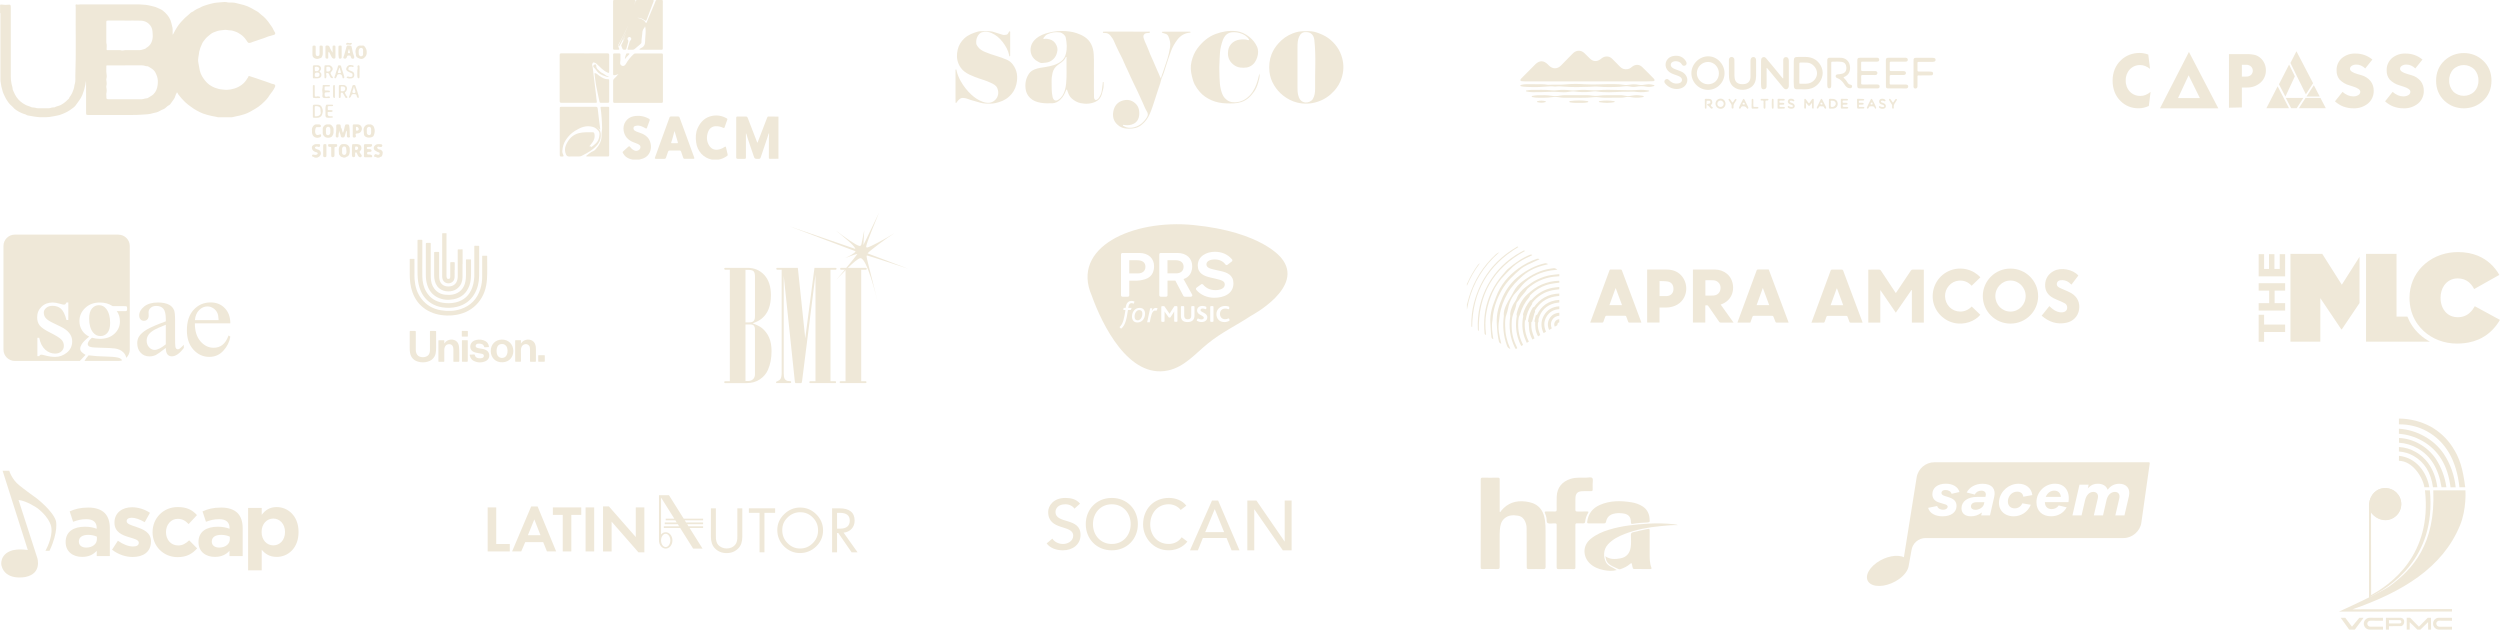 <svg xmlns="http://www.w3.org/2000/svg" id="Capa_2" data-name="Capa 2" viewBox="0 0 1234.15 310.84"><defs><style>      .cls-1 {        fill-rule: evenodd;      }      .cls-1, .cls-2 {        fill: #efe8d8;        stroke-width: 0px;      }    </style></defs><g id="Capa_1-2" data-name="Capa 1"><g><g><path class="cls-2" d="M59.01,176.78c-.95-.41-2.86-.65-5.69-.73-4.15-.1-7.35-.32-9.57-.63-.87.94-1.52,1.81-1.96,2.62l-.07.14h16.77c.62,0,1.21-.1,1.77-.29-.22-.48-.63-.85-1.23-1.11"></path><path class="cls-2" d="M33.01,174.08c-1.74,1.41-3.69,2.11-5.84,2.11-1.56,0-3.32-.27-5.32-.83-.6-.18-1.1-.27-1.49-.27-.42,0-.76.24-1,.72h-.91v-9.05h.91c.52,2.58,1.51,4.52,2.96,5.84,1.45,1.31,3.09,1.96,4.89,1.96,1.27,0,2.31-.37,3.12-1.11.8-.76,1.2-1.65,1.2-2.7,0-1.27-.44-2.34-1.34-3.21-.89-.87-2.67-1.96-5.35-3.3-2.67-1.32-4.42-2.52-5.25-3.59-.83-1.06-1.25-2.38-1.25-3.98,0-2.09.72-3.83,2.14-5.23,1.43-1.4,3.28-2.11,5.54-2.11,1,0,2.21.22,3.63.64.94.27,1.57.42,1.88.42s.53-.07.7-.2c.16-.13.36-.42.58-.86h.92v8.63h-.92c-.7-2.71-1.6-4.55-2.69-5.53-1.1-.97-2.5-1.46-4.19-1.46-1.29,0-2.33.34-3.12,1.03-.79.68-1.19,1.44-1.19,2.27,0,1.03.29,1.92.88,2.65.58.76,1.74,1.56,3.49,2.41l4.03,1.96c3.75,1.82,5.62,4.23,5.62,7.22,0,2.3-.87,4.15-2.62,5.57M58.48,115.82H7.3c-3.08,0-5.59,2.52-5.59,5.59v51.18c0,3.08,2.52,5.59,5.59,5.59h32.11c.15-.19,1.08-1.18,2.82-2.98-.96-.58-1.63-1.09-2.03-1.54-.4-.45-.6-.96-.6-1.54,0-.64.25-1.4.78-2.27.53-.87,1.74-2.1,3.64-3.68-1.55-.76-2.74-1.8-3.57-3.16-.83-1.36-1.24-2.85-1.24-4.49,0-2.51.94-4.66,2.83-6.48,1.89-1.8,4.31-2.71,7.26-2.71,2.42,0,4.5.6,6.28,1.78h5.36c.79,0,1.26.02,1.39.07.12.05.22.12.27.24.11.17.17.46.17.89,0,.48-.05.81-.14.99-.06.09-.15.17-.29.23-.13.06-.6.08-1.4.08h-3.29c1.03,1.33,1.55,3.03,1.55,5.1,0,2.36-.91,4.37-2.71,6.05-1.81,1.68-4.24,2.52-7.28,2.52-1.26,0-2.53-.19-3.84-.56-.81.7-1.36,1.31-1.64,1.84-.29.53-.43.97-.43,1.34,0,.31.15.61.45.92.31.29.91.5,1.78.63.52.08,1.81.14,3.88.2,3.79.08,6.26.22,7.38.39,1.71.24,3.08.87,4.11,1.91.76.76,1.23,1.66,1.43,2.7,1.06-1.02,1.73-2.45,1.73-4.03v-51.18c0-3.08-2.52-5.59-5.59-5.59"></path><path class="cls-2" d="M49.55,165.9c1.41,0,2.56-.52,3.46-1.58.91-1.05,1.36-2.7,1.36-4.95,0-2.94-.63-5.23-1.91-6.89-.94-1.22-2.15-1.82-3.63-1.82-1.36,0-2.51.55-3.43,1.63-.92,1.09-1.39,2.76-1.39,5,0,2.92.63,5.17,1.89,6.78.95,1.22,2.17,1.82,3.64,1.82"></path><path class="cls-2" d="M81.86,169.97c-2.28,1.84-4.13,2.77-5.53,2.77-1.03,0-1.94-.44-2.74-1.31-.79-.88-1.19-1.98-1.19-3.3,0-1.06.31-2.02.94-2.91.62-.89,1.66-1.74,3.12-2.55.81-.45,2.61-1.24,5.39-2.35v9.66ZM87.76,172.43c-.27,0-.52-.09-.74-.28-.21-.18-.36-.55-.45-1.09-.09-.55-.14-2.03-.14-4.45v-8.6c0-2.45-.16-4.07-.49-4.86-.52-1.22-1.32-2.11-2.41-2.69-1.44-.76-3.29-1.13-5.53-1.13-2.94,0-5.21.67-6.84,1.99-1.62,1.33-2.44,2.78-2.44,4.37,0,.83.22,1.48.65,1.96.43.48.99.72,1.68.72s1.26-.23,1.7-.69c.43-.46.65-1.11.65-1.96l-.06-1.61c0-.81.35-1.53,1.05-2.15.68-.63,1.61-.94,2.77-.94,1.53,0,2.7.47,3.5,1.41.8.94,1.2,2.68,1.2,5.2v1c-4.35,1.59-7.47,2.93-9.34,4.03-1.87,1.11-3.18,2.29-3.94,3.54-.56.91-.83,1.97-.83,3.21,0,1.95.57,3.53,1.7,4.73,1.13,1.2,2.58,1.8,4.33,1.8,1.12,0,2.18-.24,3.17-.7.67-.31,2.3-1.47,4.9-3.48.02,1.51.29,2.59.83,3.21.54.63,1.26.94,2.15.94,1.89,0,3.86-1.39,5.92-4.15v-1.55c-1.1,1.11-1.85,1.79-2.24,2.02-.22.13-.48.2-.77.2"></path><path class="cls-2" d="M98.32,153.05c1.21-1.19,2.58-1.78,4.11-1.78.99,0,1.95.3,2.86.89.92.6,1.61,1.41,2.06,2.44.3.66.49,1.8.59,3.43h-11.73c.2-2.11.91-3.78,2.11-4.97M109.77,170.31c-1.23.92-2.67,1.37-4.33,1.37-2.48,0-4.65-1.07-6.5-3.2-1.85-2.14-2.76-5.09-2.74-8.86h17.5c0-3.13-.92-5.64-2.74-7.51-1.82-1.88-4.15-2.81-7-2.81-3.36,0-6.15,1.22-8.37,3.64-2.23,2.42-3.33,5.8-3.33,10.13,0,4,1.08,7.19,3.25,9.56,2.16,2.37,4.77,3.55,7.82,3.55,2.8,0,5.13-1.04,7-3.12,1.86-2.07,2.98-4.37,3.37-6.9l-.86-.55c-.83,2.21-1.85,3.78-3.08,4.68"></path></g><g><path class="cls-2" d="M47.84,266.14v-1.2c-1.15-.55-2.64-.9-4.28-.9-2.89,0-4.63,1.15-4.63,3.29v.1c0,1.79,1.49,2.89,3.68,2.89,3.09-.05,5.23-1.74,5.23-4.18M32.4,267.69v-.1c0-5.18,3.93-7.57,9.56-7.57,2.39,0,4.13.4,5.78,1v-.4c0-2.79-1.74-4.33-5.08-4.33-2.59,0-4.38.5-6.57,1.29l-1.69-5.13c2.59-1.15,5.18-1.89,9.21-1.89,3.68,0,6.32,1,8.02,2.64,1.79,1.79,2.59,4.38,2.59,7.57v13.74h-6.47v-2.59c-1.64,1.79-3.88,2.99-7.17,2.99-4.48.05-8.17-2.54-8.17-7.22"></path><path class="cls-2" d="M55.31,271.37l2.89-4.43c2.59,1.84,5.28,2.84,7.47,2.84,1.94,0,2.84-.7,2.84-1.79v-.1c0-1.44-2.29-1.94-4.93-2.74-3.34-1-7.07-2.54-7.07-7.12v-.1c0-4.83,3.88-7.52,8.66-7.52,2.99,0,6.27,1,8.86,2.74l-2.59,4.63c-2.34-1.39-4.68-2.19-6.42-2.19-1.64,0-2.49.7-2.49,1.64v.1c0,1.34,2.24,1.94,4.83,2.84,3.34,1.1,7.17,2.69,7.17,7.02v.1c0,5.28-3.93,7.67-9.06,7.67-3.34,0-7.02-1.15-10.16-3.59"></path><path class="cls-2" d="M75.32,262.76v-.1c0-6.77,5.18-12.35,12.45-12.35,4.48,0,7.27,1.49,9.46,3.98l-4.13,4.43c-1.49-1.59-2.99-2.59-5.38-2.59-3.39,0-5.78,2.99-5.78,6.47v.1c0,3.63,2.34,6.57,6.02,6.57,2.24,0,3.78-1,5.43-2.54l3.93,3.98c-2.29,2.54-4.98,4.33-9.71,4.33-7.07-.05-12.3-5.53-12.3-12.3"></path><path class="cls-2" d="M113.46,266.14v-1.2c-1.15-.55-2.64-.9-4.28-.9-2.89,0-4.63,1.15-4.63,3.29v.1c0,1.79,1.49,2.89,3.68,2.89,3.09-.05,5.23-1.74,5.23-4.18M97.98,267.69v-.1c0-5.18,3.93-7.57,9.56-7.57,2.39,0,4.13.4,5.78,1v-.4c0-2.79-1.74-4.33-5.08-4.33-2.59,0-4.38.5-6.57,1.29l-1.69-5.13c2.59-1.15,5.18-1.89,9.21-1.89,3.68,0,6.32,1,8.02,2.64,1.79,1.79,2.59,4.38,2.59,7.57v13.74h-6.52v-2.59c-1.64,1.79-3.88,2.99-7.17,2.99-4.43.05-8.12-2.54-8.12-7.22"></path><path class="cls-2" d="M140.7,262.66v-.1c0-3.93-2.64-6.57-5.78-6.57s-5.78,2.59-5.78,6.57v.1c0,3.93,2.59,6.57,5.78,6.57s5.78-2.59,5.78-6.57M122.48,250.76h6.72v3.39c1.64-2.19,3.88-3.83,7.37-3.83,5.53,0,10.81,4.33,10.81,12.25v.1c0,7.92-5.18,12.25-10.81,12.25-3.59,0-5.78-1.64-7.37-3.54v10.16h-6.72v-30.77Z"></path><path class="cls-2" d="M1.28,232.38h3.29s1.2,4.28,5.03,7.27c0,0,3.04,2.49,8.51,6.37,0,0,7.97,6.12,9.51,11.15,0,0,1.34,5.23-3.19,14.74h-1.99s3.54-6.27,2.94-11.15c0,0-.05-4.53-6.87-9.86,0,0-5.28-3.68-9.36-4.08l9.26,28.63s2.49,7.62-5.78,9.36c0,0-10.06,2.19-11.95-5.78,0,0-1.05-5.38,5.33-7.32,0,0,2.79-.9,7.72-.2L1.28,232.38Z"></path></g><g id="g10"><g id="g12"><path id="path14" class="cls-2" d="M368.02,160.16v27.94h1.21c1.06,0,1.9-.3,2.53-.91.63-.61.94-1.42.94-2.45v-21.97c0-.93-.18-1.6-.55-2-.36-.4-.93-.6-1.72-.6h-2.42ZM368.02,133.23v25.91h2c.91,0,1.58-.22,2.02-.68.44-.45.66-1.2.66-2.26v-19.66c0-1.28-.23-2.16-.68-2.62-.45-.46-1.33-.7-2.64-.7h-1.36ZM360.29,188.17v-55.01h-2.41c-.27-.18-.4-.34-.4-.49,0-.12.14-.27.41-.45h11.08c3.41,0,6.19,1.18,8.35,3.55,2.17,2.37,3.25,5.7,3.25,9.97,0,2.62-.38,4.88-1.12,6.79-.74,1.9-1.89,3.49-3.45,4.78-.98.81-2.46,1.58-4.45,2.31,2.06.76,3.59,1.53,4.57,2.31,1.56,1.29,2.74,2.85,3.55,4.68.8,1.83,1.21,4.08,1.21,6.76,0,3.46-.59,6.53-1.77,9.2-.8,1.86-2.12,3.43-3.95,4.67-1.83,1.25-4.02,1.88-6.58,1.88h-10.71c-.28-.17-.41-.33-.41-.47s.13-.3.4-.47h2.41"></path><path id="path16" class="cls-2" d="M385.87,133.16h-2.2c-.12,0-.23-.05-.32-.14-.09-.09-.13-.19-.13-.32,0-.15.04-.27.13-.35.09-.09.19-.13.32-.13h10.19l3.66,34.81,4.55-34.81h10.37c.15,0,.28.05.38.13.1.09.15.19.15.32,0,.16-.05.27-.15.36-.1.09-.23.14-.38.14h-2.46v55.01h2.47c.07,0,.13.03.15.07.07.12.11.27.11.43,0,.14-.02.25-.07.33-.05.07-.12.11-.19.11h-12.5c-.1,0-.2-.04-.29-.12-.09-.09-.13-.2-.13-.34,0-.15.04-.26.13-.34.09-.08.19-.13.29-.13h2.62v-52.57l-6.58,52.19c-.1.67-.19,1.06-.27,1.16-.08.1-.19.15-.35.15h-2.48c-.15,0-.27-.05-.34-.15-.08-.1-.16-.49-.23-1.17l-5.43-51.66v47.98c0,1.31.13,2.23.4,2.77.26.53.73.91,1.38,1.14l1.7.15c.13.08.19.23.19.45,0,.2-.03.33-.09.39-.06.06-.22.09-.47.09h-6.6c-.1,0-.18-.03-.24-.1-.06-.07-.09-.16-.09-.28s.03-.2.09-.26c.06-.06.27-.16.64-.3.75-.3,1.26-.69,1.53-1.17.36-.66.54-1.59.54-2.81v-51.04"></path><path id="path18" class="cls-2" d="M417.41,133.16h-2.24c-.13,0-.23-.05-.3-.14-.08-.09-.11-.19-.11-.32,0-.15.03-.27.11-.35.07-.09.18-.13.3-.13h12.25c.12,0,.23.05.32.13.09.09.13.19.13.32,0,.16-.05.27-.13.36-.09.09-.19.14-.32.14h-2.28v55.01h2.27c.26.17.38.33.38.47,0,.16-.12.32-.38.46h-12.55c-.28-.17-.41-.33-.41-.46,0-.15.14-.3.41-.47h2.55v-55.01"></path><path id="path20" class="cls-2" d="M417.2,127.37c1.37-.34,4.94-1.99,6.04-1.95-.65,1.08-10.37,12.74-10.37,12.74,0,0,9.84-10.89,11.97-10.71,3.15.27,7.62,18.16,8.71,22.67-5.25-21.73-6.44-24.25-5.36-23.96,2.5.65,20.13,6.5,20.13,6.5l-20.05-7.59c.94-1.25,9.66-7.73,13.34-10-6.16,3.79-12.13,6.83-13.41,7.09-.91.14-.53-.79-.53-.79.05-1.27,5.17-13.8,6.32-16.49-.72,1.4-7.06,14.85-7.77,16.08l.43-7.32-1.41,6.98s0,.03-.01.04c-.21.7-.69.77-.92.76-1.74-.26-7.71-4.6-11.82-7.73,3.84,3.14,9.47,7.59,9.75,9.19l-32.48-11.16c6.55,2.39,22.71,8.69,32.61,12.33-.55,1.17-3.43,2.54-5.18,3.32"></path></g></g><g><path class="cls-1" d="M519.5,265.9c1.2,1.81,3.3,2.64,5.31,2.64,2.23,0,4.99-1.39,4.99-4.1,0-5.67-12.36-2.16-12.36-11.75,0-2.88,2.48-6.88,8.5-6.88,2.73,0,5.35.56,7.23,2.82l-2.76,2.47c-.85-1.29-2.52-2.16-4.46-2.16-3.75,0-4.89,2.22-4.89,3.75,0,6.22,12.36,2.5,12.36,11.37,0,4.76-3.9,7.61-8.71,7.61-3.22,0-6.3-1.08-8.01-3.41l2.8-2.36M558.17,258.74c0-5.39-3.66-9.8-9.31-9.8s-9.31,4.42-9.31,9.8,3.66,9.8,9.31,9.8,9.31-4.41,9.31-9.8ZM536,258.74c0-7.3,5.33-12.93,12.86-12.93s12.86,5.63,12.86,12.93-5.33,12.93-12.86,12.93-12.86-5.63-12.86-12.93Z"></path><path class="cls-1" d="M582.87,251.75c-1.38-1.81-3.67-2.82-5.92-2.82-5.5,0-9.13,4.42-9.13,10.01,0,5.18,3.42,9.59,9.13,9.59,2.8,0,4.95-1.25,6.4-3.3l2.8,2.12c-.73,1.01-3.67,4.31-9.27,4.31-7.78,0-12.59-6.53-12.59-12.72,0-7.65,5.23-13.14,12.77-13.14,3.22,0,6.61,1.22,8.58,3.82l-2.77,2.12"></path><path class="cls-1" d="M604.3,262.68l-4.6-11.28h-.07l-4.67,11.28h9.33,0ZM598.31,247.1h3.03l10.55,24.57h-3.9l-2.47-6.07h-11.73l-2.44,6.07h-3.9l10.86-24.57ZM615.75,247.1h4.49l13.89,20.2h.07v-20.2h3.42v24.57h-4.34l-14.03-20.2h-.07v20.2h-3.42v-24.57"></path></g><g><path class="cls-2" d="M972.98,250c0,1.03.84,1.68,2.2,1.68,1.95,0,3.88-1.29,4.21-2.82l.21-.94h-3.8c-2.08,0-2.82,1.07-2.82,2.08Z"></path><path class="cls-2" d="M1014.12,242.21c-1.72,0-3.2.99-4.06,2.72l-.18.35h7.5l-.04-.26c-.26-1.79-1.44-2.81-3.22-2.81Z"></path><path class="cls-2" d="M1060.85,228.2h-105.9c-4.39,0-8.12,3.21-8.79,7.55l-6.28,39.34c-3.26-1.56-8.98-.47-13.42,2.69-4.82,3.45-6.28,8.05-3.25,10.29,3.04,2.24,9.43,1.25,14.26-2.2,2.74-1.96,4.39-4.31,4.74-6.37l1.42-7.88c.51-3.45,3.47-6.01,6.96-6.01h97.81c4.19,0,8.1-3.39,8.69-7.54l4.16-29.39c.04-.26-.15-.47-.41-.47ZM959.95,244.81l1.87.59c2.83.86,4.04,2.17,4.04,4.39,0,3.1-2.71,5.09-6.89,5.09h0c-3.69,0-6.34-1.53-7.1-4.08l-.03-.1,4.45-.91.03.08c.42,1.31,1.84,1.77,2.93,1.77,1.46,0,2.23-.75,2.23-1.49,0-.78-.83-1.09-1.64-1.29l-2.34-.72c-2.37-.66-3.57-2.07-3.57-4.17,0-3.15,2.6-5.19,6.61-5.19,3.44,0,6.02,1.53,6.73,4l.03.1-3.89.9-.03-.08c-.35-1.11-1.48-1.8-2.96-1.8-1.87,0-2.01,1.11-2.01,1.45,0,.66.49,1.12,1.55,1.45ZM984.47,245.27l-2.1,9.15h-4.34l.35-1.44-.47.33c-1.46,1.04-3.12,1.57-4.94,1.57-2.92,0-4.66-1.48-4.66-3.94,0-3.43,3.05-5.65,7.76-5.65h4.05l.13-.57c.17-.7.07-1.31-.28-1.76-.38-.48-1.03-.74-1.88-.74-1.42,0-2.6.7-3.25,1.92l-3.96-1.02c1.38-2.66,4.37-4.31,7.8-4.31,2.33,0,4.09.66,5.09,1.91.89,1.12,1.13,2.69.7,4.56ZM991.99,249.89c.6.7,1.5,1.07,2.6,1.07,1.63,0,2.99-.88,3.73-2.42l.03-.07,4.17.71-.04.11c-1.41,3.4-4.7,5.59-8.38,5.59-2.43,0-4.48-.85-5.8-2.38-1.25-1.46-1.73-3.41-1.38-5.62.73-4.6,4.85-8.08,9.6-8.08,3.65,0,6.36,2.21,6.74,5.51v.09s-4.44.82-4.44.82v-.1c-.24-1.51-1.35-2.41-2.99-2.41-2.29,0-4.16,1.68-4.56,4.09-.18,1.24.07,2.34.72,3.09ZM1021.12,247.81v.08h-11.63v.22c.12,2.04,1.33,3.21,3.33,3.21,1.48,0,2.66-.61,3.51-1.81l3.91.96c-1.53,2.8-4.34,4.4-7.73,4.4-4.38,0-7.2-2.73-7.2-6.96,0-5.03,4.12-9.13,9.19-9.13,2.16,0,3.94.76,5.15,2.19h0c1.39,1.64,1.9,4,1.48,6.83ZM1050.99,244.84l-2.23,9.58h-4.5l1.96-8.43c.22-.96.1-1.81-.36-2.38-.4-.5-1.01-.77-1.77-.77-1.93,0-3.44,1.38-4.12,3.77l-1.79,7.81h-4.53l1.96-8.43c.22-.96.1-1.8-.36-2.37-.4-.51-1.03-.78-1.81-.78-2,0-3.5,1.5-4.12,4.11l-1.73,7.47h-4.5l3.47-15.15h4.53l-.42,1.84.53-.54c1.16-1.19,2.6-1.77,4.41-1.77,2.3,0,4.02.96,4.71,2.63l.14.34.23-.28c1.42-1.78,3.28-2.68,5.54-2.68,1.73,0,3.16.6,4.02,1.69.88,1.1,1.13,2.61.73,4.35Z"></path></g><g><path class="cls-2" d="M562.45,153.07c-.59,0-1.1.27-1.48.69-.57.61-.88,1.55-.88,2.55,0,.61.16,1.13.51,1.46.24.23.59.38,1.03.38.5,0,.95-.22,1.3-.56.62-.61,1.01-1.65,1.01-2.67.01-.61-.11-1.11-.42-1.43-.24-.24-.6-.41-1.08-.41Z"></path><path class="cls-2" d="M561.28,128.46h-3.8v6.5h4.42c2.07,0,3.56-1.21,3.56-3.25s-1.35-3.25-4.17-3.25Z"></path><path class="cls-2" d="M632.62,127.46s-9.34-13-43.45-16.37c-30.26-2.98-60.52,11.08-50.26,34.75,5.14,14.33,18.22,41.27,37.75,37.03,8.1-1.76,13.39-8.24,19.49-13.2,6.9-5.63,14.01-8.89,21.43-13.78,0,0,26.77-14.13,15.05-28.42ZM558.23,153.04h-1.4c-.55,3.34-.98,7.42-3.41,9.24l-.76-.8c1.9-1.72,2.27-4.46,2.93-8.44h-1.05l.14-1.06h.99l.18-.89c.39-2.04,1.72-2.55,2.77-2.55.51,0,1.01.1,1.49.39l-.52,1.02c-.28-.19-.59-.31-.99-.31-.69,0-1.25.47-1.46,1.55l-.16.79h1.67l-.42,1.06ZM563.93,158.24c-.64.6-1.46.95-2.38.95s-1.53-.27-1.96-.69c-.54-.56-.78-1.36-.78-2.22,0-1.29.46-2.47,1.25-3.26.62-.65,1.5-1.03,2.51-1.03.89,0,1.53.28,1.96.73.51.54.73,1.3.73,2.14-.01,1.41-.5,2.62-1.33,3.39ZM561.38,138.54h-3.9v7.22c0,.4-.32.72-.72.72h-2.65c-.4,0-.72-.32-.72-.72h0v-20.16c0-.4.32-.72.72-.72h8.3c4.6,0,7.31,2.74,7.31,6.54,0,4.86-3.25,5.98-4.28,6.37,0,0-2.02.7-4.05.76ZM570.86,153.45c-.19-.1-.46-.14-.67-.14-.7,0-1.53.7-2.09,3.3l-.52,2.48h-1.28l1.49-6.91h1.01l-.2,1.4h.01c.46-.98,1.05-1.57,1.96-1.57.38,0,.67.1.91.27l-.62,1.17ZM572.29,145.76h0v-20.16c0-.4.31-.72.71-.72h8.24c4.59,0,7.3,2.73,7.3,6.52,0,4.86-3.25,5.98-4.28,6.37l4.25,7.65c.06.1.1.22.1.33,0,.4-.32.72-.72.72h-3.08c-.28-.01-.51-.17-.62-.39l-3.97-7.56h-3.86v7.24c0,.4-.32.72-.72.72h-2.64c-.39-.01-.7-.33-.7-.72ZM581.27,158.48c0,.22-.17.39-.39.39h-.86c-.2-.01-.37-.18-.37-.38h0v-3.91c0-.28,0-.57.02-.83h-.02c-.08.21-.34.61-.48.81l-1.32,2.04c-.07.1-.18.17-.31.17h-.36c-.12,0-.22-.07-.29-.16l-1.49-2.1c-.14-.21-.33-.45-.49-.76h-.02c.01.29.01.57.01.79v3.96h0c0,.22-.17.39-.38.39h-.86c-.21,0-.38-.18-.38-.38v-7.01h0c0-.22.17-.39.38-.39h.91c.13,0,.24.08.31.18l1.91,2.74c.23.31.4.59.57.87h.01c.13-.28.3-.57.53-.92l1.75-2.69c.07-.11.19-.18.32-.18h.9c.21,0,.38.17.38.38v7.01ZM589.67,151.47v4.37c0,.93-.26,1.71-.79,2.25-.58.58-1.41.9-2.59.9s-1.99-.26-2.55-.8c-.52-.51-.77-1.27-.77-2.18v-4.53h0c0-.22.17-.39.38-.39h.86c.21,0,.38.17.38.38v4.4c0,.57.18.98.43,1.27.29.32.76.49,1.3.49.62,0,1.07-.17,1.36-.49.27-.28.39-.69.39-1.2v-4.47c0-.21.17-.38.38-.38h.87c.21,0,.38.17.38.38h-.02ZM593.15,158.98c-.92,0-1.62-.26-2.16-.54h-.01c-.11-.08-.18-.19-.18-.32,0-.07.01-.12.03-.17l.27-.5c.07-.12.19-.21.33-.21.07,0,.12.02.17.04h.01c.41.23.9.41,1.46.41s1.2-.21,1.2-.8c0-1.03-1.88-1.21-2.82-2.28-.3-.34-.5-.78-.5-1.38,0-1.18.92-2.21,2.64-2.21.69,0,1.28.14,1.71.34.13.06.23.19.23.34h0s-.01.57-.01.57h0v.02c-.01.2-.18.36-.38.36-.04,0-.1-.01-.14-.03-.44-.2-.87-.31-1.33-.31-.58,0-1.02.27-1.02.71,0,1.35,3.33,1.22,3.35,3.66,0,1.42-1.25,2.3-2.84,2.3ZM599.05,151.48v7.01h0c0,.22-.18.39-.38.39h-.86c-.2-.01-.37-.18-.37-.38h0v-7.01h0c0-.22.17-.39.38-.39h.86c.21,0,.38.17.38.38h-.01ZM606.81,158.38c-.8.44-1.57.62-2.35.62-2.54,0-3.97-1.74-3.97-3.93s1.68-4.04,4.33-4.04c.67,0,1.29.11,1.78.3.14.04.24.18.24.34v.6c-.02.2-.18.37-.39.37-.03,0-.08-.01-.11-.02h-.02c-.5-.21-.98-.29-1.45-.29-1.82,0-2.62,1.27-2.62,2.61,0,1.48.96,2.65,2.49,2.65.58,0,1.09-.13,1.58-.36.04-.02.09-.03.14-.03.16,0,.29.1.34.23l.18.46s.02.09.02.13c0,.14-.08.26-.2.34ZM599.42,147c-3.33,0-6.76-1.35-8.89-3.95-.01-.01-.02-.02-.02-.03-.08-.11-.13-.26-.13-.41,0-.24.12-.46.3-.59h0s2.28-1.66,2.28-1.66c.11-.09.26-.13.41-.13.21,0,.4.1.53.24,0,.01.01.01.01.01,1.51,1.88,3.7,2.75,6.13,2.75,1.98,0,4.58-.67,4.58-2.76,0-1.7-1.58-2.19-4.46-2.86l-2.39-.55c-3.45-.79-6.48-2.07-6.48-6.04,0-4.55,4.34-6.73,8.38-6.73,3.44,0,6.33,1.19,8.52,3.74t.01.02c.1.12.17.28.17.46,0,.22-.1.42-.27.56h0s-2.12,1.62-2.12,1.62c-.12.1-.28.17-.46.17-.24,0-.46-.11-.59-.3-1.11-1.58-2.95-2.48-5.28-2.48-2.34.01-4.09.89-4.09,2.4,0,1.79,2.04,2.21,4.46,2.76l2.64.58c3.21.7,6.24,2.01,6.23,6.07,0,5.28-4.97,7.11-9.45,7.11Z"></path><path class="cls-2" d="M584.29,131.69c0-1.97-1.33-3.25-4.15-3.25h-3.8v6.5h4.4c2.06,0,3.56-1.21,3.55-3.25Z"></path></g><g id="_5DuHuy" data-name="5DuHuy"><g><path class="cls-2" d="M730.99,258.38c0-7.18.01-14.35-.02-21.53,0-.8.16-1.08,1.02-1.06,2.46.06,4.92.06,7.37,0,.81-.02.98.25.98,1.01-.03,5.05,0,10.1,0,15.15,0,.25-.17.6.12.73.41.18.42-.31.58-.51,3.18-3.86,7.3-5.22,12.16-4.58,2.26.3,4.44.88,6.21,2.43,2.12,1.87,2.93,4.37,3.3,7.05.23,1.68.27,3.37.27,5.07,0,5.88-.02,11.76.02,17.64,0,.91-.24,1.19-1.16,1.16-2.39-.06-4.78-.03-7.18,0-.72.01-.97-.2-.97-.96,0-6.41-.03-12.82-.06-19.24,0-1.14-.27-2.25-.72-3.29-.65-1.52-1.77-2.56-3.46-2.86-2.5-.43-4.91-.37-6.92,1.49-1.54,1.43-1.93,3.37-2.1,5.33-.13,1.52-.11,3.05-.11,4.58-.01,4.62-.02,9.24,0,13.85,0,.81-.22,1.1-1.07,1.08-2.46-.05-4.92-.05-7.37,0-.78.02-.92-.23-.92-.95.03-7.21.02-14.42.02-21.63Z"></path><path class="cls-2" d="M777.71,269.69c0,3.45-.02,6.91.01,10.36,0,.68-.18.91-.89.9-2.46-.04-4.92-.05-7.37.01-.82.02-1-.26-1-1.02.02-6.74.01-13.49.01-20.23,0-1.35,0-1.34-1.38-1.35-1.03,0-2.25.32-3.03-.13-.83-.48-.39-1.88-.69-2.83-.21-.67-.34-1.37-.64-1.99-.42-.87-.01-.93.69-.92,1.36.02,2.72-.02,4.08.02.73.02.99-.23.98-.98-.03-2.12-.05-4.25.02-6.38.15-4.45,2.68-7.46,6.92-8.78,2.56-.79,5.12-.5,7.69-.56,1.01-.02,2.37-.46,2.95.21.5.59.16,1.9.17,2.89.01.9-.03,1.8.01,2.69.04.65-.19.88-.84.86-1.29-.03-2.59.02-3.88.01-2.74,0-3.8,1.05-3.8,3.79,0,1.76.02,3.52-.01,5.28-.01.72.21,1,.97.98,1.63-.05,3.25,0,4.88-.02.67,0,.75.2.41.75-.79,1.29-1.26,2.7-1.42,4.2-.07.69-.37.97-1.1.92-.93-.06-1.86.03-2.79-.03-.75-.05-.97.23-.96.96.03,3.45.01,6.91.01,10.36h0Z"></path><path class="cls-2" d="M798.09,281.42c-2.28.63-4.34.39-6.39,0-2.62-.5-5.05-1.49-6.97-3.38-3.18-3.13-3.76-8.54.57-12.06,2.64-2.15,5.7-3.46,8.92-4.46,6.42-1.98,13.04-2.63,19.71-3.03,4.09-.24,8.16-.13,12.22.28.49.05.99.14,1.48.22.22.04.43.11.64.24-2.83-.07-5.63.21-8.42.48-6.12.58-12.14,1.68-17.89,3.91-3,1.17-5.85,2.62-8.12,5.05-2.42,2.59-2.43,6.35-1,8.96.74,1.36,2.13,2.04,3.47,2.7.57.28,1.07.64,1.8,1.09Z"></path><path class="cls-2" d="M792.46,274.59c2.38,1.66,4.95,1.52,7.52,1.04,2.94-.55,4.52-2.46,5.01-5.33.35-2.05.13-4.11.13-6.17,0-.8.19-1.14,1.01-1.37,2.4-.67,4.84-1.08,7.27-1.62.79-.18.98-.01.97.77-.03,3.72-.03,7.44,0,11.16.01,2.42-.04,4.86.86,7.17.19.48-.04.68-.51.68-2.66-.01-5.31-.03-7.97-.02-.47,0-.65-.26-.74-.64-.13-.51-.3-1.03-.36-1.55-.1-.98-.51-.73-.99-.29-1.33,1.2-2.94,1.9-4.59,2.52-.63.24-1.17-.01-1.69-.28-1.75-.9-3.71-1.45-4.95-3.16-.63-.88-.7-1.9-.95-2.91Z"></path><path class="cls-2" d="M814.35,256.67c.27.92-.22,1.22-1.25,1.26-2.38.1-4.77.26-7.12.67-.68.12-.85-.12-.85-.78-.01-2.63-1.22-4-3.8-4.35-1.68-.23-3.36-.26-5.03.24-1.91.57-3.05,1.82-3.43,3.74-.14.73-.46.95-1.19.93-2.46-.04-4.91-.03-7.37,0-.66,0-.86-.17-.77-.86.5-3.95,2.66-6.67,6.22-8.24,5.04-2.22,10.32-2.17,15.64-1.31,2.05.33,3.96.99,5.71,2.17,2.19,1.47,3.24,3.93,3.24,6.53Z"></path></g></g><g><polygon class="cls-2" points="1146.41 125.34 1130.71 125.34 1130.71 168.66 1145.45 168.66 1145.45 147.18 1155.81 162.59 1156.06 162.59 1164.8 149.6 1164.8 126.79 1156.06 140.56 1146.41 125.34"></polygon><path class="cls-2" d="M1221.73,151.15c-.35.6-.72,1.17-1.11,1.7-1.71,2.28-3.93,3.75-7.38,3.75-.93,0-1.81-.14-2.62-.4-1.08-.35-2.05-.92-2.87-1.68-.2-.19-.4-.39-.59-.6-.56-.64-1.03-1.37-1.4-2.19-.12-.27-.24-.56-.33-.84-.2-.58-.36-1.2-.46-1.84-.11-.64-.16-1.33-.16-2.03v-.12c0-2.27.64-4.37,1.78-6.01,1.48-2.11,3.79-3.46,6.64-3.46,2.31,0,4.08.69,5.49,1.84.16.13.31.26.45.4.29.28.57.58.83.89.52.64.98,1.35,1.4,2.13l12.42-6.99c-2.37-4.14-5.88-7.5-10.59-9.45-2.83-1.16-6.1-1.81-9.81-1.81-2.94,0-5.74.46-8.32,1.32-2.95.98-5.61,2.48-7.86,4.39-.56.48-1.1.98-1.62,1.51-3.83,3.96-6.14,9.31-6.14,15.37v.12c0,.42.01.84.03,1.25.06,1.23.22,2.42.46,3.57.24,1.15.57,2.26.97,3.31.67,1.76,1.56,3.4,2.64,4.88.86,1.19,1.83,2.27,2.9,3.26.53.49,1.09.96,1.67,1.39,2.33,1.76,5.01,3.07,7.89,3.87.72.2,1.46.37,2.2.51,1.49.28,3.03.42,4.59.42.7,0,1.38-.02,2.04-.06,1.32-.08,2.57-.24,3.76-.47,1.77-.34,3.39-.84,4.86-1.48,4.42-1.9,7.58-4.97,9.9-8.5.26-.39.5-.79.74-1.19l-12.42-6.74Z"></path><polygon class="cls-2" points="1117.69 155.39 1115.01 155.39 1115.01 168.73 1117.69 168.73 1117.69 163.89 1128.08 163.89 1128.08 160.23 1117.69 160.23 1117.69 155.39"></polygon><polygon class="cls-2" points="1115.01 143.47 1120.2 143.47 1120.2 149.65 1115.01 149.65 1115.01 153.31 1128.08 153.31 1128.08 149.65 1122.89 149.65 1122.89 143.47 1128.08 143.47 1128.08 139.81 1115.01 139.81 1115.01 143.47"></polygon><polygon class="cls-2" points="1125.41 132.77 1122.8 132.77 1122.8 125.47 1120.11 125.47 1120.11 132.77 1117.69 132.77 1117.69 125.47 1115.01 125.47 1115.01 136.43 1128.08 136.43 1128.08 125.47 1125.41 125.47 1125.41 132.77"></polygon><path class="cls-2" d="M1188.42,156.28h-5.35v-30.94h-15.06v43.32h31.52c-1.84-.99-3.55-2.2-5.1-3.62-2.68-2.46-4.7-5.44-6.01-8.75Z"></path></g><g id="f2voCe"><g><path class="cls-2" d="M208.48,127.86c0,2.89-.05,5.78.01,8.66.06,2.66.59,5.23,1.98,7.55,1.85,3.1,4.61,4.85,8.16,5.4,2.14.33,4.27.3,6.37-.19,4.04-.95,6.71-3.46,8.14-7.33.46-1.25.71-2.54.87-3.85.06-.49.13-.98.13-1.48,0-4.97,0-9.94,0-14.91,0-.29.06-.41.37-.39.54.03,1.08.01,1.62.02.44,0,.44,0,.43.47,0,.43-.02.86-.02,1.29,0,4.4.04,8.79-.02,13.19-.04,3.16-.74,6.18-2.37,8.93-1.96,3.29-4.86,5.32-8.57,6.24-2.47.61-4.95.64-7.44.23-1.83-.3-3.55-.92-5.14-1.89-2.6-1.59-4.37-3.86-5.49-6.66-.74-1.84-1.11-3.77-1.28-5.74-.13-1.46-.11-2.93-.12-4.39,0-4.73,0-9.46,0-14.18,0-.44,0-.45.45-.44.53,0,1.06.03,1.59,0,.29-.01.34.09.34.35,0,3.04,0,6.08,0,9.12Z"></path><path class="cls-2" d="M238.03,132.35c0-1.95,0-3.9,0-5.85,0-.21.04-.26.25-.26.66.01,1.32,0,1.98,0,.16,0,.23.03.23.22-.03,3.79.16,7.59-.09,11.37-.28,4.27-1.52,8.24-4.34,11.58-2.79,3.31-6.39,5.2-10.62,5.99-1.57.29-3.14.42-4.73.37-3.84-.11-7.46-.98-10.69-3.14-3.09-2.06-5.16-4.9-6.41-8.38-1.06-2.94-1.34-6-1.34-9.1,0-2.38,0-4.76,0-7.14,0-.14.03-.2.18-.2.66,0,1.32,0,1.98,0,.25,0,.17.18.17.31,0,2.17,0,4.34.01,6.51,0,1.1-.04,2.2.05,3.3.28,3.45,1.19,6.69,3.33,9.49,2.45,3.2,5.7,5.11,9.66,5.75,3.29.54,6.57.49,9.77-.57,4.92-1.63,8.13-4.96,9.7-9.89.64-2.02.93-4.09.92-6.21,0-1.39,0-2.78,0-4.17h0Z"></path><path class="cls-2" d="M212.65,128.75c0,2.78-.05,5.55.02,8.33.05,1.94.52,3.8,1.71,5.39,1.33,1.77,3.12,2.78,5.33,3.01,1.29.13,2.58.17,3.85-.09,3.39-.7,5.58-3.03,6.21-6.51.19-1.03.27-2.07.27-3.12,0-2.48,0-4.96-.02-7.44,0-.2.06-.29.26-.28.67,0,1.34,0,2.02.01.15,0,.23.04.23.24,0,2.31.02,4.63,0,6.94-.02,1.92-.14,3.83-.78,5.66-1.31,3.7-3.86,6.05-7.73,6.82-2.71.54-5.39.37-7.93-.85-2.61-1.26-4.25-3.36-5.14-6.07-.53-1.61-.73-3.28-.73-4.98,0-5.16,0-10.31,0-15.47q0-.44.44-.44c.55,0,1.1.01,1.65,0,.26,0,.34.07.33.33-.01,2.13,0,4.25,0,6.38,0,.72,0,1.43,0,2.15,0,0,.02,0,.02,0Z"></path><path class="cls-2" d="M228.32,130.33c0,2.2.03,4.41,0,6.61-.03,2.05-.73,3.84-2.27,5.23-1.03.93-2.26,1.44-3.65,1.61-1.55.19-3.03,0-4.42-.71-1.77-.91-2.81-2.41-3.32-4.31-.24-.91-.34-1.83-.34-2.78.01-3.75,0-7.49,0-11.24,0-.28.06-.38.36-.36.6.03,1.21.01,1.82,0,.18,0,.28.02.28.25,0,3.54-.01,7.07,0,10.61,0,1.06-.04,2.11.27,3.15.53,1.78,1.9,2.88,3.76,3,1.04.07,2.05-.02,2.98-.53,1.24-.67,1.8-1.79,2.06-3.11.1-.49.12-.98.12-1.48,0-4.19-.01-8.37-.02-12.56,0-.61,0-.61.61-.61.54,0,1.08.04,1.62-.03.15-.02.19.04.19.18,0,.4,0,.79,0,1.19,0,1.96,0,3.92,0,5.88Z"></path><path class="cls-2" d="M212.25,168.41c0-1.58,0-3.15,0-4.73,0-.26.1-.33.33-.32.82.01,1.63.03,2.45.03.24,0,.26.12.26.31,0,2.61,0,5.22,0,7.83,0,.54,0,1.08-.05,1.62-.08.98-.24,1.95-.73,2.82-.74,1.34-1.89,2.15-3.34,2.56-1.65.47-3.3.47-4.95-.04-2.21-.68-3.43-2.2-3.81-4.44-.12-.74-.15-1.49-.15-2.24,0-2.7,0-5.4,0-8.1,0-.3.09-.37.38-.36.75.03,1.5.03,2.25.03.29,0,.37.08.37.38,0,2.96,0,5.93,0,8.89,0,.55.06,1.09.24,1.62.4,1.14,1.21,1.78,2.38,1.99.58.1,1.17.12,1.74,0,1.76-.38,2.56-1.41,2.63-3.29.05-1.52.01-3.04.01-4.56,0,0,0,0,0,0Z"></path><path class="cls-2" d="M224.42,133.31c0,1.19.05,2.38-.01,3.57-.06,1.19-.58,2.17-1.72,2.7-1.61.74-3.92.11-4.34-2.29-.04-.24-.07-.48-.07-.72,0-7.04,0-14.08,0-21.12,0-.25.05-.35.32-.34.53.02,1.06.01,1.59,0,.18,0,.26.03.25.23-.02.51-.03,1.01-.03,1.52,0,6.42,0,12.85,0,19.27,0,.39.04.77.19,1.13.15.35.43.44.78.44.33,0,.6-.11.76-.43.1-.21.13-.44.13-.67,0-2.28,0-4.56,0-6.84,0-.28.07-.35.35-.34.51.02,1.01.02,1.52,0,.25,0,.35.05.34.33-.01,1.19,0,2.38,0,3.57,0,0-.02,0-.02,0Z"></path><path class="cls-2" d="M219.33,169.53c.16-.06.18-.18.24-.26,1.29-1.92,4.5-2.21,6.04-.53.65.71.9,1.59,1,2.53.24,2.32.08,4.65.13,6.97,0,.28-.1.38-.39.37-.77-.02-1.54-.02-2.31-.01-.18,0-.24-.06-.23-.22,0-.28.01-.55.01-.83,0-1.66,0-3.33,0-4.99,0-.24-.02-.48-.05-.72-.18-1.51-1.2-2.15-2.63-1.87-.76.15-1.23.65-1.53,1.33-.19.43-.29.9-.28,1.38,0,1.86,0,3.72,0,5.59,0,.28-.08.35-.35.34-.76-.02-1.52,0-2.28,0-.21,0-.28-.06-.28-.27,0-3.36,0-6.72,0-10.08,0-.24.08-.29.3-.3.79-.03,1.59,0,2.38,0,.21,0,.23.1.23.27,0,.43,0,.87,0,1.32Z"></path><path class="cls-2" d="M257.23,169.52c.11-.14.22-.29.33-.43,1.39-1.77,4.39-1.95,5.9-.35.64.68.89,1.53,1.03,2.42.07.43.07.85.07,1.28,0,1.94,0,3.88,0,5.82,0,.28-.08.35-.35.34-.74-.02-1.48-.02-2.21,0-.27,0-.35-.06-.35-.34.01-2,.01-4.01,0-6.01,0-.6-.11-1.19-.51-1.67-.91-1.1-2.81-.86-3.54.43-.32.56-.44,1.17-.44,1.81,0,1.78,0,3.57.03,5.35,0,.32-.07.44-.42.42-.7-.03-1.41-.02-2.11,0-.26,0-.35-.07-.34-.33.02-.48,0-.97,0-1.45,0-2.86,0-5.73-.01-8.59,0-.19.06-.26.24-.26.81,0,1.63,0,2.44-.02.18,0,.21.11.22.26.02.43-.03.86-.07,1.28.03.01.06.03.08.04Z"></path><path class="cls-2" d="M253.42,173.22c-.01,3.08-1.97,5.46-5.25,5.62-3.71.18-5.87-2.44-5.91-5.51-.04-3.26,2.27-5.65,5.48-5.69,3.26-.04,5.63,2.29,5.67,5.58ZM250.55,173.3c0-.17.01-.32,0-.46-.08-.76-.2-1.52-.73-2.12-.73-.84-1.69-1.05-2.74-.81-.99.22-1.52.95-1.76,1.88-.25.97-.23,1.97,0,2.94.27,1.11,1.12,1.85,2.19,1.96,1.13.11,2.14-.4,2.6-1.37.31-.64.47-1.33.42-2.02Z"></path><path class="cls-2" d="M233.15,174.99c.31,0,.62,0,.92,0,.19,0,.29.05.32.24.17.92.79,1.4,1.66,1.57.64.12,1.3.13,1.93-.04.69-.18,1.06-.85.82-1.45-.16-.41-.52-.57-.92-.66-.84-.2-1.69-.32-2.53-.47-.47-.08-.92-.22-1.36-.39-1.95-.74-2.23-2.9-1.41-4.28.57-.96,1.45-1.46,2.5-1.68,1.58-.34,3.12-.24,4.55.57,1.06.59,1.58,1.56,1.75,2.73.02.15-.02.2-.16.21-.6.03-1.21.07-1.81.1-.17,0-.33,0-.39-.22-.32-1.25-1.3-1.54-2.41-1.59-.48-.02-.97,0-1.39.31-.6.45-.54,1.34.13,1.69.46.24.97.26,1.47.37.82.19,1.68.22,2.48.53,1.01.38,1.8.96,2.12,2.05.45,1.58-.26,3.1-1.86,3.77-1.9.79-3.81.73-5.66-.17-.95-.46-1.56-1.23-1.85-2.25-.05-.19-.09-.39-.17-.57-.09-.22,0-.29.19-.3.36,0,.73,0,1.09,0,0-.02,0-.05,0-.07Z"></path><path class="cls-2" d="M228.03,173.25c0-1.66,0-3.33,0-4.99,0-.24.05-.33.31-.32.76.02,1.52.01,2.28,0,.23,0,.3.07.3.3-.01,3.32-.02,6.63,0,9.95,0,.32-.1.42-.42.41-.75-.02-1.5-.02-2.25-.02-.15,0-.2-.05-.2-.19,0-.18,0-.35,0-.53,0-1.54,0-3.08,0-4.63h0Z"></path><path class="cls-2" d="M265.69,176.95c0-.44,0-.88,0-1.32,0-.2.07-.28.26-.28.92,0,1.85,0,2.77,0,.18,0,.22.09.22.25,0,.89-.01,1.78,0,2.67,0,.22-.08.31-.31.31-.89-.01-1.78-.01-2.67,0-.19,0-.25-.08-.25-.25,0-.46,0-.92,0-1.39,0,0,0,0,0,0Z"></path><path class="cls-2" d="M229.45,166.18c-.4,0-.79,0-1.19,0-.21,0-.29-.05-.29-.28.02-.75.01-1.5,0-2.25,0-.22.05-.3.3-.3.79,0,1.59-.02,2.38.02.22,0,.32.06.31.3-.01.75-.01,1.5,0,2.25,0,.21-.07.26-.27.25-.42-.01-.84,0-1.26,0h0Z"></path></g></g><g><path class="cls-2" d="M364.01,264.24c0,1.5,0,2.1-.32,3.23-.14.55-.37.98-.69,1.35-2.05,2.65-6.54,2.54-8.59,0-.61-.72-.89-1.99-.98-2.82-.03-.43-.03-1.01-.03-1.76v-13.31h-2.45v13.98c0,2.48.63,4.38,1.9,5.71,1.53,1.61,3.46,2.42,5.85,2.42s4.32-.81,5.85-2.42c1.27-1.3,1.9-3.2,1.9-5.71v-13.98h-2.45v13.31Z"></path><polygon class="cls-2" points="369.69 253.17 374.96 253.17 374.96 272.65 377.38 272.65 377.38 253.17 382.65 253.17 382.65 250.93 369.69 250.93 369.69 253.17"></polygon><path class="cls-2" d="M395.04,250.55c-3.03,0-5.68,1.09-7.95,3.31-2.25,2.19-3.37,4.78-3.37,7.81s1.12,5.85,3.34,8.07c2.25,2.19,4.87,3.28,7.87,3.28s5.76-1.09,8.01-3.28c2.25-2.22,3.37-4.84,3.37-7.92s-1.12-5.71-3.34-7.92c-2.22-2.22-4.87-3.34-7.92-3.34ZM401.24,268.13c-1.73,1.76-3.83,2.65-6.28,2.65s-4.41-.89-6.17-2.65c-1.76-1.76-2.62-3.92-2.62-6.45s.86-4.5,2.62-6.22c1.76-1.73,3.83-2.59,6.25-2.59s4.52.86,6.22,2.62c1.73,1.73,2.59,3.83,2.59,6.34s-.86,4.55-2.62,6.31Z"></path><path class="cls-2" d="M416.45,262.94c1.61-.14,2.91-.78,3.92-1.84,1.01-1.09,1.53-2.45,1.53-4.06,0-4.06-2.54-6.11-7.61-6.11h-3.52v21.73h2.45v-9.54h.61l6.57,9.54h2.94l-6.89-9.71ZM413.22,260.98v-7.81h1.44c3.23,0,4.84,1.3,4.84,3.86s-1.67,3.95-4.78,3.95h-1.5Z"></path><polygon class="cls-2" points="244.97 250.49 240.74 250.49 240.74 272.22 251.66 272.22 251.66 268.56 244.97 268.56 244.97 250.49"></polygon><path class="cls-2" d="M262.22,250.03l-9.42,22.19h4.5l1.99-4.58h8.87l1.84,4.58h4.55l-9.16-22.19h-3.17ZM260.6,264.21l3.17-7.81,3.05,7.81h-6.22Z"></path><polygon class="cls-2" points="272.93 254.18 277.8 254.18 277.8 272.22 282.04 272.22 282.04 254.18 286.94 254.18 286.94 250.49 272.93 250.49 272.93 254.18"></polygon><rect class="cls-2" x="289.08" y="250.49" width="4.24" height="21.73"></rect><polygon class="cls-2" points="313.86 265.13 300.6 250 297.69 250 297.69 272.22 301.93 272.22 301.93 257.52 315.16 272.65 318.09 272.65 318.09 250.49 313.86 250.49 313.86 265.13"></polygon><path class="cls-2" d="M330.23,244.45h-4.92v22.33c0,2.23,1.49,4.04,3.32,4.04s3.32-1.81,3.32-4.04-1.49-4.04-3.32-4.04c-.89,0-1.69.43-2.29,1.13v-18.24l6.54,10.4h-4.25v.85h4.78l.65,1.04h-5.9v.85h6.44l.65,1.04h-7.55v.85h8.09l6.38,10.15h4.64l-6.38-10.15h6.66v-.85h-7.2l-.65-1.04h7.85v-.85h-8.39l-.65-1.04h9.04v-.85h-9.58l-7.28-11.58ZM328.62,263.5c1.26,0,2.29,1.47,2.29,3.28s-1.03,3.28-2.29,3.28-2.29-1.47-2.29-3.28,1.03-3.28,2.29-3.28Z"></path></g><g id="logo"><g id="Group_2" data-name="Group 2"><path id="Path_1" data-name="Path 1" class="cls-2" d="M1185.37,248.88c-.04,4.33-3.59,7.81-7.93,7.77s-7.81-3.59-7.77-7.93c.04-4.3,3.54-7.77,7.85-7.77,4.36.02,7.87,3.57,7.85,7.93h0Z"></path><path id="Path_2" data-name="Path 2" class="cls-2" d="M1200.13,310.81h-1.46s-.02-3.7-.02-3.7l-3.78,3.7h-1.52l-3.78-3.68v3.68h-1.47v-5.85h1.68s4.33,4.41,4.33,4.41l4.36-4.39h1.61l.03,5.84h0Z"></path><path id="Path_3" data-name="Path 3" class="cls-2" d="M1176.39,309.37v1.45s-4.17-.02-6.55-.02c-1.61,0-2.92-1.3-2.93-2.91,0-1.61,1.3-2.92,2.91-2.93l6.56.02v1.46s-4.1-.05-6.07-.04c-.86-.07-1.61.57-1.68,1.43,0,.85.67,1.54,1.52,1.54.06,0,.11,0,.17,0,.04.01,6.07,0,6.07,0Z"></path><path id="Path_4" data-name="Path 4" class="cls-2" d="M1210.45,309.37v1.45s-4.17-.02-6.55-.02c-1.6-.08-2.84-1.42-2.78-3.02,0-1.53,1.23-2.78,2.76-2.81l6.56.02v1.46s-4.1-.05-6.07-.04c-.82-.1-1.57.48-1.67,1.31,0,.04,0,.08,0,.12,0,.85.67,1.54,1.52,1.54.06,0,.11,0,.17,0,.04.01,6.07,0,6.07,0Z"></path><path id="Path_5" data-name="Path 5" class="cls-2" d="M1166.81,304.98l-4.33,5.84h-2.77l-4.21-5.84h2.26l3.32,4.38,3.63-4.38h2.1Z"></path><g id="Group_1" data-name="Group 1"><path id="Path_6" data-name="Path 6" class="cls-2" d="M1169.49,295.25s-.02-31.58-.02-46.3c0-1.43,1.55-8,8.05-8,4.38,0,7.92,3.56,7.92,7.94,0,4.37-3.55,7.91-7.92,7.92-2.79-.1-5.38-1.46-7.04-3.71,0,.26.04,40.05.05,40.22-.02,2.5-1.05,1.92-1.05,1.92Z"></path><path id="Path_8" data-name="Path 8" class="cls-2" d="M1186.37,283.76h0s0,0,0,0Z"></path></g><path id="Path_9" data-name="Path 9" class="cls-2" d="M1185.54,284.49l.83-.74-.83.74Z"></path><path id="Path_10" data-name="Path 10" class="cls-2" d="M1185.07,284.99l.47-.5-.47.5Z"></path><path id="Path_11" data-name="Path 11" class="cls-2" d="M1186.36,283.77l.31-.32-.31.32Z"></path><path id="Path_12" data-name="Path 12" class="cls-2" d="M1186.67,283.45l.1-.1-.1.1Z"></path><path id="Path_13" data-name="Path 13" class="cls-2" d="M1186.87,306.87c.05-.98-.69-1.82-1.67-1.9h-7.37v5.83s1.49.03,1.49.03l.02-1.71,5.86-.02c.86,0,1.67-.98,1.67-2.23ZM1185.45,307.01c0,.49-.38.66-.76.76h-5.36v-1.65h5.51c.38.13.63.49.61.89h0Z"></path><path id="Path_14" data-name="Path 14" class="cls-2" d="M1201.21,242.05h15.87s.67,9.14-2.67,17.29c-8.62,21.01-28.55,32.94-53.09,41.46.14,0,49.13-.14,49.13-.14v1.24l-55.83.04s21.06-9.48,25.32-12.79c11.14-8.24,22.43-20.5,21.27-47.1Z"></path><path id="Path_15" data-name="Path 15" class="cls-2" d="M1214.12,240.55c-1.41-13.27-6.77-22.47-15.98-27.62-4.25-2.34-9.04-3.52-13.89-3.45v-2.85c5.45.03,10.82,1.38,15.63,3.94,4.37,2.44,8.08,5.9,10.81,10.1,3.49,5.27,5.11,10.52,6.3,19.88h-2.87Z"></path><path id="Path_16" data-name="Path 16" class="cls-2" d="M1196.85,240.56c-.94-5.29-6.03-13.03-12.6-13.08l.03-2.46c8.65.96,13.67,8.11,14.98,15.52l-2.41.02Z"></path><path id="Path_17" data-name="Path 17" class="cls-2" d="M1201.06,240.54c-1.01-7.38-4.34-12.44-9.44-15.39-2.25-1.32-4.77-2.09-7.37-2.26v-2.22c2.95.16,5.81,1.01,8.36,2.5,3.98,2.26,9.22,7.22,10.61,17.37h-2.15Z"></path><path id="Path_18" data-name="Path 18" class="cls-2" d="M1205.27,240.55c-1.41-9.18-5.34-15.53-11.72-19.19-2.83-1.65-6.01-2.61-9.27-2.8v-2.36c3.63.18,7.17,1.22,10.32,3.05,3.13,1.78,5.81,4.26,7.84,7.23,2.77,4.24,4.56,9.05,5.24,14.07h-2.4Z"></path><path id="Path_19" data-name="Path 19" class="cls-2" d="M1209.73,240.55c-1.33-10.81-6-18.41-13.93-22.89-3.54-2.02-7.48-3.22-11.55-3.52v-2.5c4.45.29,8.78,1.58,12.66,3.79,3.78,2.1,7.03,5.05,9.48,8.62,3.26,4.95,5.28,10.61,5.89,16.51h-2.54Z"></path><path id="Path_20" data-name="Path 20" class="cls-2" d="M1169.52,294.93v-.63c11.07-5.71,31.19-20.63,27.59-52.26l2.42.02c3.33,33.97-20.18,48.2-30.01,52.86Z"></path></g></g><g><g><path class="cls-2" d="M783.69,40.18c-10.28,0-20.57,0-30.85,0-.56,0-1.12-.02-1.67-.1-.64-.09-.79-.5-.43-1.04.09-.13.2-.25.32-.37,2.28-2.3,4.54-4.61,6.84-6.89,2.07-2.06,4.17-2.02,6.23.05.18.18.36.36.54.54,1.81,1.79,4.09,1.81,5.9,0,1.85-1.84,3.65-3.73,5.48-5.6.24-.25.48-.5.75-.72,1.64-1.37,3.74-1.34,5.29.12.99.93,1.92,1.93,2.92,2.86,1.49,1.39,3.34,1.47,5,.27.3-.22.58-.46.88-.67,1.51-1.08,3.53-1,4.86.28,1.39,1.32,2.7,2.72,4.05,4.09,1.02,1.04,2.27,1.36,3.69,1.13.56-.09,1.07-.29,1.52-.64.29-.23.58-.46.88-.68,1.55-1.11,3.39-1.07,4.77.25,1.97,1.88,3.86,3.85,5.78,5.79.23.23.42.52.31.87-.11.36-.47.35-.76.37-.95.04-1.9.08-2.85.08-9.82,0-19.64,0-29.46,0h0Z"></path><path class="cls-2" d="M872.11,33.61c0,2.57,0,5.14,0,7.71,0,.48,0,.97-.03,1.45-.06.79-.57,1.27-1.34,1.31-.79.03-1.18-.31-1.31-1.2-.06-.41-.09-.82-.09-1.24,0-3.79,0-7.59.02-11.38,0-.25.03-.5.05-.76.06-.59.33-1.08.92-1.26.62-.2,1.12.04,1.53.54,2.32,2.81,4.74,5.54,6.98,8.42.42.54.83,1.09,1.36,1.56.2-.23.11-.46.11-.68,0-2.71,0-5.43,0-8.14,0-.32-.01-.64.13-.95.22-.47.58-.77,1.12-.8.56-.04.99.18,1.26.68.21.4.26.82.26,1.27,0,4,0,8,0,12,0,.45-.06.87-.28,1.26-.43.75-1.36.92-2.01.34-.21-.18-.39-.39-.57-.61-2.44-2.95-4.87-5.91-7.31-8.86-.21-.26-.44-.5-.67-.76-.05.03-.09.06-.14.08Z"></path><path class="cls-2" d="M889.5,44.07c-.73,0-1.59.02-2.45,0-1-.03-1.36-.39-1.47-1.37-.16-1.47-.08-2.94-.09-4.41,0-2.69,0-5.38.03-8.07.02-1.77.4-2.14,2.21-2.11,1.62.02,3.25-.09,4.87.08,3.5.37,6.32,2.95,7.06,6.46.65,3.11-1.1,6.67-4.03,8.34-1.88,1.07-3.91,1.21-6.12,1.09ZM888.27,36.15s0,0-.01,0c0,1.54,0,3.08,0,4.62,0,.28-.05.59.38.58,1.39-.06,2.79.11,4.17-.17,2.42-.49,4.28-2.79,4.19-5.16-.1-2.52-2.26-4.88-4.73-5.09-1.11-.09-2.23-.02-3.34-.06-.51-.02-.68.15-.67.67.03,1.54.01,3.08.01,4.62Z"></path><path class="cls-2" d="M834.97,36.13c0-4.47,3.84-8.32,8.3-8.33,4.38-.01,8.06,3.81,8.06,8.35,0,4.5-3.68,8.22-8.1,8.22-4.52,0-8.26-3.73-8.26-8.24ZM837.66,36.11c-.03,2.94,2.46,5.45,5.44,5.49,3.1.04,5.41-2.2,5.45-5.3.04-3.13-2.28-5.66-5.26-5.72-3.07-.06-5.6,2.41-5.63,5.53Z"></path><path class="cls-2" d="M853.49,34.39c0-1.72,0-3.03,0-4.34,0-.41-.04-.84.18-1.21.3-.52.75-.82,1.38-.71.67.12,1.13.64,1.15,1.37.03,1.42,0,2.85.03,4.28.03,1.54-.1,3.08.08,4.62.23,1.92,1.26,2.92,3.19,3.13.65.07,1.3.03,1.94-.09,1.73-.32,2.71-1.64,2.71-3.64.01-2.55,0-5.1,0-7.66,0-.32.02-.64.12-.95.19-.65.64-1.01,1.31-1.05.59-.03,1.1.41,1.27,1.08.06.22.07.45.07.68,0,2.51.04,5.01,0,7.52-.04,2.21-.55,4.27-2.5,5.65-2.89,2.04-7.53,1.66-9.64-1.26-.75-1.04-1.09-2.22-1.21-3.47-.14-1.45-.06-2.9-.07-3.94Z"></path><path class="cls-2" d="M827.59,43.94c-2.29-.08-4.16-1.03-5.6-2.77-.71-.85-.28-1.94.75-2.13.56-.1.92.21,1.27.57.88.91,1.9,1.53,3.2,1.64.76.06,1.48-.04,2.17-.36,1.09-.52,1.28-1.8.4-2.63-.52-.48-1.16-.75-1.82-.98-1.27-.44-2.56-.84-3.68-1.59-2.33-1.56-2.77-4.69-.88-6.66,1.17-1.22,2.7-1.55,4.33-1.49,2.02.07,3.51,1.03,4.56,2.72.2.32.33.66.31,1.04-.02.54-.29.91-.81,1.09-.51.18-.97.11-1.33-.31-.21-.24-.38-.52-.57-.78-.9-1.18-3.42-1.46-4.55-.5-.76.64-.71,1.87.12,2.54.64.52,1.4.81,2.16,1.08.92.32,1.85.61,2.71,1.07,1.83.96,2.87,2.8,2.6,4.56-.3,1.92-1.78,3.36-3.87,3.74-.48.09-.96.18-1.46.15Z"></path><path class="cls-2" d="M902.05,35.88c0-2.02,0-4.05,0-6.07,0-.96.33-1.31,1.28-1.31,1.79,0,3.58-.03,5.36.02,2.32.06,4.07,1.54,4.48,3.71.53,2.75-.44,4.8-2.74,5.75-.43.18-.44.28-.11.57.69.63,1.24,1.37,1.71,2.17.32.54.72.93,1.38,1.05.54.11,1.05.34.88,1.06-.15.67-.66.75-1.23.72-.98-.04-1.61-.64-2.17-1.33-.23-.29-.42-.61-.62-.91-.85-1.25-1.88-2.27-3.35-2.79-.47-.17-.8-.49-.72-1.04.07-.52.44-.71.92-.77.78-.1,1.57-.1,2.33-.34,1.52-.46,2.14-1.45,2.02-3.18-.12-1.56-.89-2.46-2.4-2.66-1.52-.21-3.06-.07-4.59-.07-.59,0-.47.46-.47.81,0,3.43,0,6.86,0,10.28,0,.34-.01.69-.03,1.03-.03.58-.31.98-.91,1.03-.6.04-.85-.38-.95-.9-.05-.27-.07-.55-.07-.82,0-2,0-4,0-6Z"></path><path class="cls-2" d="M930.98,36.17c0-2.09-.01-4.18,0-6.28.01-1.15.24-1.38,1.39-1.38,2.76-.02,5.52-.01,8.28-.01.7,0,1.13.37,1.16.92.03.64-.34,1.01-1.12,1.02-2.37.02-4.73.02-7.1-.01-.56,0-.73.16-.71.7.03,1.1.02,2.21-.01,3.31-.02.53.2.65.7.65,2.02-.02,4.04,0,6.05,0,.81,0,1.27.36,1.27.95,0,.6-.46.99-1.25.99-2.02.01-4.04.02-6.05,0-.56,0-.73.17-.72.7.03,1.13.02,2.25-.01,3.38-.01.49.16.63.65.63,2.44-.02,4.87-.02,7.31-.01.78,0,1.25.42,1.18,1.03-.06.55-.39.9-.96.9-2.99,0-5.99,0-8.98-.02-.82,0-1.05-.29-1.06-1.11-.01-2.11,0-4.23,0-6.34,0,0-.02,0-.03,0Z"></path><path class="cls-2" d="M916.88,36.05c0-2.05-.01-4.09,0-6.14.01-1.14.25-1.39,1.39-1.4,2.74-.02,5.48-.03,8.22-.01.51,0,1.05.07,1.17.73.15.78-.2,1.19-1.09,1.2-1.88.02-3.76,0-5.64,0-.53,0-1.07.02-1.6,0-.41,0-.57.12-.56.56.03,1.13.04,2.25,0,3.38-.02.55.17.71.72.71,2.09-.02,4.18,0,6.27,0,.44,0,.75.17.95.57.19.38.1.73-.13,1.04-.27.35-.68.35-1.08.35-1.97,0-3.95.02-5.92-.02-.65-.01-.84.17-.81.82.06,1.03.05,2.07,0,3.1-.03.61.16.79.78.78,2.25-.04,4.5-.02,6.75-.02.23,0,.46,0,.7.02.59.05.89.41.9.95.01.54-.28.94-.87.96-.81.03-1.62.01-2.44.01-2.11,0-4.22,0-6.34,0-1.12,0-1.39-.26-1.4-1.39,0-2.07,0-4.14,0-6.21,0,0,0,0,.01,0Z"></path><path class="cls-2" d="M757.66,41.6c2.15-.01,4.32-.14,6.45.26.05,0,.09.01.14,0,2.86-.17,5.73.09,8.6-.19,3.16-.32,6.37-.29,9.53-.07,5.06.35,10.1-.23,15.15-.05,1.25.04,2.5.06,3.74.29,1.04.19,2.09.17,3.11-.02,1.48-.28,2.95-.28,4.42.02,1.32.27,2.64.1,3.94-.14,1.2-.22,2.35-.05,3.51.24.18.05.49.03.46.3-.02.23-.29.27-.49.33-1.11.32-2.25.45-3.37.23-1.74-.35-3.44-.31-5.17.01-1.08.2-2.18.12-3.25-.13-1.59-.37-3.13.06-4.69.15-3.64.2-7.28.26-10.91-.08-1.31-.12-2.59.04-3.89.09-4.27.17-8.54.26-12.8-.08-1.39-.11-2.76-.24-4.15-.04-.2.03-.42.03-.62,0-1.5-.24-2.99-.07-4.49.06-3.54.31-7.09.26-10.64.03-.41-.03-.82-.12-1.23-.21-.2-.04-.45-.12-.46-.36-.01-.26.27-.3.45-.35.74-.19,1.5-.31,2.27-.31,1.46-.01,2.92,0,4.38,0Z"></path><path class="cls-2" d="M944.64,36.16c0-2.09,0-4.18,0-6.27,0-1.12.24-1.36,1.33-1.36,2.69-.01,5.38,0,8.07,0,.27,0,.56.05.82.12.43.12.63.42.65.87.02.46-.22.74-.63.89-.4.14-.82.13-1.24.13-2.13,0-4.27.02-6.4,0-.51,0-.68.12-.66.65.04,1.12.04,2.25,0,3.38-.02.55.12.76.72.74,1.67-.04,3.34-.01,5.01,0,.39,0,.79.03,1.18.08.54.08.83.4.8.94-.03.53-.33.86-.88.87-1.46.02-2.92.02-4.38.03-.6,0-1.21.05-1.81,0-.5-.04-.65.1-.64.59.03,1.47.01,2.94,0,4.41,0,.18.01.37-.01.55-.09.58-.44.94-1.03.92-.6-.01-.92-.38-.92-.99,0-2.18,0-4.37,0-6.55,0,0,0,0,0,0Z"></path><path class="cls-2" d="M811.56,47.63c-.39.34-.85.38-1.31.44-1.71.23-3.42.24-5.12-.11-1.02-.21-2.02-.18-3.03.06-.65.15-1.32.2-2,.2-2.78,0-5.57.02-8.35.02-1.62,0-3.22-.48-4.85-.28-4.39.54-8.81.2-13.21.28-1.23.02-2.46.05-3.68-.17-1.33-.24-2.7-.3-4.02-.09-2.34.37-4.67.23-7.01.25-.77,0-1.52-.1-2.28-.26-.23-.05-.54-.05-.55-.31-.01-.32.35-.33.58-.36.8-.12,1.61-.28,2.42-.28,2.27,0,4.53-.11,6.8.28,1.34.23,2.73.17,4.09-.08.92-.17,1.84-.23,2.77-.23,3.62,0,7.24-.02,10.86,0,1.67.01,3.32.55,4.99.31,3.3-.49,6.62-.23,9.93-.31,1.19-.03,2.37-.01,3.53.27,1.57.38,3.09.02,4.62-.2,1.4-.2,2.77.02,4.15.23.24.04.49.12.69.33Z"></path><path class="cls-2" d="M814.26,44.9c-.39.29-.85.34-1.3.41-2.08.36-4.16.18-6.24-.05-.86-.1-1.71.04-2.56.02-4.36-.11-8.71.49-13.07.18-.81-.06-1.63-.1-2.42-.26-1.34-.27-2.64,0-3.94.14-2.44.24-4.87.16-7.29-.16-1.03-.14-2.03,0-3.04.17-1.64.27-3.29.24-4.93.08-1.51-.15-3.01-.16-4.52-.08-2.78.16-5.57.13-8.35.16-.95.01-1.9-.13-2.83-.31-.21-.04-.47-.08-.47-.32,0-.27.3-.23.49-.26.71-.09,1.43-.24,2.14-.24,3.38,0,6.77-.17,10.15.21,1.07.12,2.13-.01,3.19-.12,2.04-.2,4.07-.13,6.11.12,1.39.17,2.78-.03,4.17-.15,2.05-.17,4.08-.03,6.11.12,1.16.08,2.31.08,3.47-.03,3.15-.31,6.3-.18,9.45-.11,3.43.09,6.86.22,10.29-.03,1.63-.12,3.24-.01,4.85.24.18.03.35.07.51.27Z"></path><path class="cls-2" d="M894.36,50.92c-.22.28-.45.56-.68.85-.57.71-.7.71-1.28-.03-.2-.25-.4-.5-.62-.74-.05-.06-.15-.09-.33-.2.15.77.16,1.45.11,2.12-.02.29.03.73-.44.72-.44,0-.46-.4-.46-.72,0-1.19.03-2.39.06-3.58,0-.19-.04-.45.22-.53.26-.08.45.11.58.29.37.47.73.95,1.06,1.45.3.45.54.58.86.01.29-.5.64-.95.98-1.42.17-.24.38-.41.7-.35.38.08.25.41.25.61.01,1.24,0,2.48-.02,3.72,0,.21.03.5-.32.51-.35,0-.5-.21-.51-.53-.01-.7,0-1.41,0-2.12-.06-.02-.11-.04-.17-.05Z"></path><path class="cls-2" d="M846.89,51.09c.02-1.36,1.11-2.4,2.52-2.4,1.36,0,2.44,1.16,2.41,2.59-.02,1.37-1.11,2.47-2.41,2.44-1.47-.03-2.55-1.15-2.53-2.64ZM849.33,52.79c.94,0,1.6-.67,1.59-1.62,0-.78-.73-1.52-1.49-1.54-.89-.03-1.65.69-1.66,1.59-.01.89.66,1.57,1.56,1.58Z"></path><path class="cls-2" d="M902.87,51.14c0-.55.03-1.1,0-1.65-.04-.59.22-.77.78-.71.5.05,1.02,0,1.52.08,1.3.19,2.12,1.26,2.03,2.6-.08,1.19-1.03,2.09-2.28,2.15-.48.02-.97.01-1.46.03-.41.01-.59-.17-.59-.57,0-.64,0-1.28,0-1.92h0ZM903.77,51.17s-.02,0-.03,0c0,.37-.01.73,0,1.1,0,.2.02.4.28.49,1.01.34,2.28-.58,2.23-1.64-.04-.93-.76-1.47-1.98-1.43-1,.03-.25.83-.5,1.2-.04.06,0,.18,0,.27Z"></path><path class="cls-2" d="M841.6,51.12c0-.62,0-1.24,0-1.86,0-.35.15-.5.51-.48.58.03,1.16.02,1.74.05.62.02,1.09.32,1.28.9.2.6.31,1.27-.19,1.76-.51.49-.41.8.09,1.19.21.17.8.29.41.74-.37.44-.75.17-1.06-.15-.45-.46-.84-.97-1.42-1.3-.37-.22-.25-.51.11-.66.23-.1.49-.12.74-.18.4-.09.59-.35.55-.75-.04-.41-.21-.7-.7-.65-.21.02-.42.01-.63-.01-.47-.06-.58.15-.57.6.03.92-.01,1.84-.04,2.76,0,.24.05.55-.34.56-.38.01-.46-.27-.46-.56-.01-.64,0-1.29,0-1.93Z"></path><path class="cls-2" d="M908.74,51.12c0-.62,0-1.24,0-1.86,0-.23-.03-.48.33-.48.88.01,1.76.01,2.64.03.29,0,.59.11.56.47-.03.32-.31.35-.58.35-.51,0-1.02,0-1.53,0-.41,0-.57.19-.56.6,0,.4.22.52.57.52.44,0,.88-.02,1.32,0,.28.02.58.08.57.46-.02.36-.28.44-.59.44-.39,0-.79.02-1.18.01-.36,0-.65.05-.64.51,0,.42.17.63.63.61.51-.03,1.02-.01,1.53,0,.26,0,.57.07.58.37,0,.32-.28.45-.59.45-.86,0-1.72,0-2.57.01-.36,0-.49-.15-.48-.5.02-.67,0-1.33,0-2h0Z"></path><path class="cls-2" d="M877.53,51.14c0-.64,0-1.29,0-1.93,0-.27.04-.44.37-.43.86.02,1.72.02,2.57.03.3,0,.59.1.58.46-.01.37-.34.38-.63.38-.44,0-.88-.01-1.32-.01-.4,0-.73.05-.72.59.01.51.32.54.7.53.39,0,.79-.02,1.18,0,.29.02.58.11.57.47,0,.36-.27.44-.58.45-.44,0-.88.01-1.32.02-.35,0-.52.16-.49.51.02.31.06.6.49.59.53-.01,1.07,0,1.6,0,.29,0,.61.06.6.41,0,.33-.31.41-.62.41-.84,0-1.67,0-2.51.02-.35,0-.5-.13-.49-.49.02-.67,0-1.33,0-2Z"></path><path class="cls-2" d="M916.74,51.1c0-.62,0-1.24,0-1.86,0-.29.06-.48.43-.47.86.04,1.71.05,2.57.08.26.01.55.07.54.41-.02.33-.32.36-.57.37-.44.02-.88.03-1.32.02-.46-.01-.8,0-.77.64.03.62.41.47.77.47.32,0,.65-.03.97,0,.29.03.65.04.65.46,0,.41-.34.44-.65.44-.39,0-.79.04-1.18,0-.45-.04-.54.16-.54.56,0,.38.06.6.53.57.55-.03,1.11-.01,1.67,0,.27,0,.53.09.5.43-.02.28-.23.37-.49.37-.86,0-1.71,0-2.57.01-.44.01-.49-.28-.5-.59-.02-.64,0-1.28,0-1.93,0,0,0,0,0,0Z"></path><path class="cls-2" d="M898.96,52.48c-.55-.15-1,.06-1.23.73-.09.26-.31.5-.65.34-.31-.15-.24-.41-.12-.65.59-1.22,1.15-2.45,1.78-3.65.33-.63.56-.63.89-.01.6,1.14,1.16,2.3,1.72,3.45.15.31.32.76-.03.92-.35.16-.66-.17-.83-.55-.26-.59-.27-.58-1.53-.57ZM899.23,51.61c.2-.06.5.02.46-.35-.05-.37-.3-.57-.65-.58-.32-.01-.32.25-.34.48-.04.41.26.4.54.44Z"></path><path class="cls-2" d="M860.67,52.48c-.54-.11-1.05,0-1.29.74-.09.27-.32.58-.69.39-.31-.16-.24-.47-.13-.73.54-1.3,1.21-2.53,1.85-3.77.24-.47.55-.37.75.02.63,1.23,1.24,2.46,1.83,3.7.12.25.2.67-.11.8-.29.13-.54-.16-.7-.43q-.47-.74-1.52-.72ZM860.8,51.62c.2-.08.57.05.54-.35-.02-.32-.2-.57-.56-.59-.32-.02-.51.15-.53.49-.03.42.27.41.55.45Z"></path><path class="cls-2" d="M779.25,50.78c-1.3,0-2.59.04-3.88-.2-.26-.05-.64-.05-.64-.39,0-.4.41-.31.65-.34,2.72-.33,5.44-.37,8.16.03.23.03.53.06.53.33,0,.27-.32.29-.53.34-1.42.31-2.86.22-4.29.24Z"></path><path class="cls-2" d="M884.2,48.73c.5.02.97.12,1.35.46.21.18.32.42.16.67-.16.24-.4.17-.62.06-.33-.17-.67-.31-1.06-.24-.21.04-.43.05-.48.31-.05.26.07.45.31.55.36.15.74.27,1.1.42.68.28,1.11.93,1.04,1.54-.08.64-.54,1.06-1.34,1.17-.64.09-1.24-.05-1.79-.39-.29-.18-.43-.47-.29-.77.19-.37.49-.1.7,0,.43.21.86.33,1.34.28.22-.03.42-.08.46-.33.04-.23-.05-.43-.26-.52-.36-.16-.73-.28-1.09-.42-.85-.34-1.25-.9-1.13-1.6.14-.79.69-1.2,1.6-1.2Z"></path><path class="cls-2" d="M926.17,53.19c-.03.15,0,.35-.17.43-.21.1-.34-.08-.46-.2-.02-.02-.04-.03-.04-.05-.4-1.26-1.45-.82-2.31-.88-.26-.02-.43.15-.53.37-.06.15-.11.3-.2.43-.14.21-.31.44-.62.3-.3-.14-.27-.4-.17-.65.21-.48.43-.96.66-1.44.38-.78.77-1.56,1.16-2.34.18-.36.5-.54.73-.14.73,1.27,1.36,2.6,1.92,3.95.03.06.02.14.02.2ZM923.93,51.59c.23-.05.59.03.51-.36-.05-.23,0-.64-.38-.62-.35.01-.57.31-.61.65-.04.33.25.32.48.34Z"></path><path class="cls-2" d="M929.24,48.74c.52.02,1.02.11,1.39.52.14.15.27.34.13.56-.15.24-.38.24-.61.13-.4-.2-.8-.37-1.26-.24-.19.06-.34.15-.38.36-.03.21.07.37.25.45.31.14.65.24.97.37.53.2,1,.48,1.18,1.07.22.69-.08,1.37-.77,1.62-.79.29-1.55.19-2.25-.26-.27-.17-.46-.42-.29-.75.22-.42.48-.09.69.01.43.21.87.31,1.34.25.2-.03.44-.03.51-.28.07-.25-.07-.45-.26-.6-.34-.27-.77-.3-1.16-.44-.73-.26-1.07-.72-1.06-1.44,0-.86.57-1.34,1.57-1.33Z"></path><path class="cls-2" d="M793.35,50.79c-1.22-.04-2.4-.1-3.56-.31-.21-.04-.53-.05-.49-.36.03-.25.32-.2.52-.23,2.24-.34,4.47-.33,6.71,0,.21.03.54-.01.56.27.02.32-.33.27-.53.32-1.06.26-2.16.23-3.2.31Z"></path><path class="cls-2" d="M870.58,51.44c0-.18,0-.37,0-.55,0-.37.13-.8-.03-1.08-.19-.34-.68-.11-1.04-.18-.24-.04-.39-.11-.37-.38.02-.26.1-.45.4-.45,1.02,0,2.04,0,3.06,0,.22,0,.42.09.41.36,0,.27-.18.38-.43.46-.35.12-.87-.24-1.04.28-.11.33,0,.73,0,1.1,0,.69,0,1.38-.02,2.07,0,.27-.04.6-.42.59-.32-.01-.48-.27-.5-.57-.02-.55,0-1.1,0-1.65h-.02Z"></path><path class="cls-2" d="M854.82,52.41c.11-.51-.13-.99-.46-1.46-.32-.45-.62-.91-.9-1.38-.14-.24-.28-.55.03-.73.3-.18.52.08.69.3.29.39.56.79.82,1.19.21.34.39.33.6,0,.24-.39.48-.78.77-1.14.16-.2.34-.5.67-.3.36.22.19.51.02.77-.2.31-.39.63-.61.92-.48.65-.75,1.33-.68,2.16.03.34.13.89-.49.86-.59-.02-.42-.54-.46-.9,0-.07,0-.14,0-.28Z"></path><path class="cls-2" d="M934.05,52.42c.18-.58-.24-1.02-.55-1.5-.3-.46-.61-.92-.87-1.4-.12-.21-.2-.52.07-.68.27-.16.49.03.64.25.3.41.61.81.85,1.25.22.39.38.31.57.02.27-.4.52-.81.81-1.2.16-.21.37-.47.69-.24.33.23.13.49-.02.72-.22.35-.43.71-.67,1.05-.49.67-.79,1.38-.69,2.24.03.27.16.71-.39.69-.49-.01-.43-.39-.45-.7-.01-.14,0-.27,0-.48Z"></path><path class="cls-2" d="M864.73,51.25c0-.6,0-1.19,0-1.79,0-.29-.02-.65.41-.67.45-.02.41.35.41.64.01.92.03,1.83,0,2.75-.01.46.16.62.6.6.48-.02.97,0,1.46,0,.28,0,.43.11.43.41,0,.3-.17.4-.44.4-.79.01-1.57.02-2.36.04-.43.01-.56-.2-.55-.59.02-.6,0-1.19,0-1.79,0,0,.01,0,.02,0Z"></path><path class="cls-2" d="M875.56,51.26c0,.6,0,1.2,0,1.79,0,.28-.04.61-.4.62-.34.02-.47-.29-.48-.57-.07-1.29-.08-2.57.02-3.86.02-.22.02-.47.37-.47.34,0,.46.2.47.48.02.67,0,1.33,0,2,0,0,.01,0,.02,0Z"></path><path class="cls-2" d="M761.16,49.71c.45,0,.99.07,1.54.19.17.04.41.06.41.29,0,.21-.22.21-.36.25-1.2.38-2.42.33-3.63.04-.16-.04-.4-.06-.37-.32.02-.19.22-.22.37-.26.63-.15,1.27-.24,2.04-.2Z"></path></g><g><path class="cls-2" d="M544.62,40.49c-.28-.02-.23.2-.23.36-.01.6-.13,1.18-.21,1.78-.21,1.4-.21,2.84-.85,4.13-.45.9-.81,1.89-1.77,2.43-.57.32-1.08.2-1.31-.4-.1-.26-.17-.54-.18-.85-.13-3.36,0-6.72-.04-10.08-.12-3.73.15-7.46-.11-11.18-.12-1.69-.48-3.33-1.23-4.83-1.51-3.02-4.26-4.5-7.31-5.53-1.13-.38-2.31-.63-3.5-.78-2.69-.33-5.37-.38-8.07.13-2.45.47-4.81,1.05-6.97,2.38-1.87,1.15-3.28,2.68-3.86,4.75-.84,2.97.46,6.09,3.26,7.52.69.35,1.4.92,2.22.79,1.21-.18,2.42-.09,3.63-.65,2.42-1.12,3.55-3,3.9-5.5.12-.89-.08-1.75-.45-2.58-.67-1.51-1.79-2.53-3.37-2.96-.85-.23-1.72-.41-2.62-.2-.36.09-.7-.11-.38-.52.52-.68,1.05-1.4,1.85-1.76,1.96-.89,4.01-1.27,6.18-.94,1.25.19,2.69,1.39,2.93,2.6.53,2.67.76,5.34.03,8.01-.38,1.38-.97,2.59-2.13,3.52-2.29,1.84-5,2.47-7.8,2.93-1.82.3-3.68.48-5.42,1.18-1.15.46-2.16,1.12-2.84,2.13-1.54,2.29-2.02,4.84-1.66,7.56.23,1.74.98,3.24,2.23,4.44,1.44,1.38,3.27,2.02,5.2,2.36,1.88.33,3.78.31,5.69.26,1.62-.05,2.92-.77,4.03-1.81,1.32-1.24,2.14-2.85,2.79-4.53.07-.18.07-.44.3-.43.21,0,.3.23.34.43.03.12.06.24.1.36.46,1.36,1,2.7,2.12,3.65,1.25,1.06,2.71,1.92,4.3,2.25,2.54.53,5.11.41,7.51-.73,1.5-.71,2.47-1.94,2.96-3.51.25-.8.38-1.65.65-2.44.38-1.1.24-2.23.29-3.34,0-.16.06-.37-.21-.39ZM526.52,37.7c-.12,2.32-.16,4.68-.86,6.92-.56,1.79-1.44,3.43-3.07,4.54-1.54,1.05-2.59.29-2.96-1.26-.6-2.52-.42-5.07-.49-7.62-.04-1.47.14-2.91.47-4.33.38-1.65,1.31-2.94,2.7-3.96,1.17-.85,2.43-1.62,3.32-2.81.16-.21.24-.47.37-.7.09-.16.14-.43.35-.4.27.04.15.32.15.5,0,1.73,0,3.46,0,5.19,0,0,0,0,0,0,0,1.31.06,2.62-.01,3.93Z"></path><path class="cls-2" d="M662.62,28.87c-.53-2.04-1.34-3.94-2.56-5.65-1.21-1.71-2.66-3.2-4.38-4.44-1.76-1.27-3.72-2.07-5.74-2.77-1.6-.55-3.26-.66-4.53-.63-3.58-.06-5.1.28-7.24,1.1-2.78,1.07-5.15,2.75-7.13,5-1.4,1.58-2.53,3.31-3.31,5.28-1.1,2.81-1.37,5.67-1.05,8.67.26,2.4,1.03,4.58,2.26,6.61,1.2,1.98,2.68,3.72,4.52,5.16,2.1,1.63,4.42,2.83,6.97,3.45,3.43.84,6.86.65,10.23-.49,3.15-1.06,5.77-2.86,7.99-5.32,1.68-1.86,2.91-3.95,3.66-6.33,1.01-3.18,1.16-6.38.31-9.64ZM649.21,43.84c.03,1.74-.2,3.47-1.12,5.04-.64,1.1-2.26,1.81-3.54,1.73-2.42-.15-3.35-2.11-3.73-3.82-.28-1.25-.3-2.52-.3-3.79,0-6.54-.02-13.09,0-19.63,0-1.85.05-3.72.89-5.45.67-1.38,1.73-2.17,3.27-2.07,2.58-.08,3.89,1.61,4.15,3.87.92,8.03.23,16.09.39,24.13Z"></path><path class="cls-2" d="M587.33,15.62c-.15-.01-.3,0-.44,0-3.93,0-7.86,0-11.79,0-.42,0-.84.04-1.26.07-.13,0-.25.08-.26.22-.02.14.08.23.21.26.45.11.84.34,1.3.44.74.16,1.35.58,1.67,1.29.76,1.7,1.16,3.49.86,5.35-.32,1.94-.72,3.85-1.29,5.74-.67,2.24-1.56,4.4-2.22,6.65-.28.97-.77,1.88-1.05,3.06-.21-.4-.37-.63-.46-.9-.35-1.03-.85-2-1.29-2.99-.71-1.57-1.4-3.16-2.05-4.76-.44-1.1-1.01-2.15-1.45-3.23-.6-1.47-1.11-2.98-1.78-4.42-.57-1.21-1.14-2.4-1.49-3.69-.14-.51-.17-1.02.15-1.55.52-.86,1.33-.8,2.13-.87.33-.03.83.05.82-.38,0-.53-.54-.29-.83-.29-6.6-.02-13.2-.01-19.8-.01-.72,0-1.43,0-2.15.01-.21,0-.42.05-.41.31,0,.23.19.33.41.33.22,0,.44.02.67.02,1.08,0,1.95.45,2.63,1.28.77.93,1.43,1.89,1.89,3.05.51,1.29,1.18,2.53,1.74,3.79.98,2.21,2.27,4.26,3.13,6.52.56,1.45,1.34,2.79,1.95,4.21.84,1.97,1.78,3.89,2.69,5.83.72,1.53,1.48,3.04,2.2,4.57.85,1.81,1.68,3.63,2.49,5.46.59,1.31,1.09,2.67,1.84,3.9.59.97.82,1.83.14,2.93-1.53,2.44-3.46,4.26-6.32,5-1.81.47-3.54.39-5.2-.54-.19-.11-.43-.26-.36-.48.09-.26.4-.16.59-.12,1.71.32,3.36.14,4.89-.68.8-.42,1.46-1.11,1.88-1.89.68-1.27.8-2.67.67-4.11-.12-1.27-.53-2.43-1.34-3.37-1.69-1.95-3.89-2.69-6.38-2.1-2.96.7-4.61,2.76-5.09,5.68-.48,2.95.44,5.36,3.14,7.16,1.41.94,2.92,1.13,4.52,1.15,2.26.03,4.35-.33,6.23-1.8,1.95-1.51,3.28-3.41,4.22-5.63,1.04-2.44,1.8-4.98,2.63-7.48.83-2.5,1.59-5.02,2.46-7.51.31-.91.42-1.93.8-2.76.85-1.85,1.42-3.79,2.01-5.7.76-2.43,1.6-4.84,2.44-7.23.72-2.04,1.82-3.94,3.13-5.71,1.55-2.1,3.57-3.31,6.16-3.57.17-.02.42.01.43-.17.01-.2-.21-.32-.42-.33Z"></path><path class="cls-2" d="M497.33,29.64c-1.78-.83-3.63-1.49-5.52-2.04-1.85-.53-3.65-1.19-5.44-1.91-1.47-.6-2.76-1.35-3.65-2.64-.34-.49-.76-1.01-.79-1.69-.05-1.03.02-2.05.45-2.99.53-1.15,1.24-2.16,2.56-2.49,1.55-.39,3.06-.22,4.53.41,2.21.95,3.93,2.43,5.41,4.33,1.58,2.02,2.8,4.15,3.33,6.67.03.16-.13.52.21.5.36-.02.26-.36.26-.59,0-3.68.01-7.36.01-11.05,0-.23.11-.56-.18-.66-.35-.12-.43.24-.55.46-.27.51-.53,1.1-1.15,1.19-.65.1-1.4.2-1.98-.02-1.23-.47-2.52-.71-3.75-1.17-.71-.27-1.52-.48-2.31-.52-1.51-.07-3.03-.04-4.54-.02-.48,0-.98.04-1.44.17-2.43.71-4.75,1.54-6.7,3.33-1.7,1.57-2.8,3.44-3.31,5.58-.56,2.33-.55,4.73.43,7.02.64,1.49,1.55,2.75,2.84,3.77,1.59,1.25,3.41,1.99,5.27,2.73,2.6,1.03,5.33,1.66,7.86,2.89,1.31.64,2.6,1.21,3.2,2.74.9,2.3.29,4.4-1.21,5.8-1.71,1.6-3.89,1.57-6,.82-2.12-.75-3.95-1.97-5.62-3.51-2.15-1.98-3.9-4.23-5.32-6.76-.92-1.64-1.61-3.36-2.04-5.2-.04-.17.06-.55-.28-.51-.37.04-.21.39-.21.6-.01,2.52,0,5.04,0,7.56h0c0,2,0,4,0,6.01,0,.64,0,1.29.02,1.93,0,.15-.07.38.19.42.2.03.3-.12.38-.29.04-.09.09-.17.15-.25.85-1.03,1.68-2.12,3.25-1.9.55.08,1.11.1,1.64.33.61.26,1.25.46,1.89.66.71.22,1.43.41,2.14.61,1.7.49,3.4,1.08,5.18,1.16,1.64.08,3.28.11,4.92-.25,2.43-.54,4.66-1.41,6.56-3.08,1.91-1.68,3.13-3.68,3.72-6.2.83-3.55.46-6.82-1.74-9.74-.68-.91-1.57-1.72-2.66-2.22Z"></path><path class="cls-2" d="M620.94,39.4c-.74,2.76-1.87,5.35-3.77,7.47-1.99,2.21-4.52,3.57-7.62,3.65-1.98.05-3.6-.66-4.9-2.08-1.12-1.23-1.59-2.81-1.99-4.37-.51-1.98-.53-4.03-.64-6.06-.17-3.1-.14-6.2.07-9.3.13-1.89.14-3.79.61-5.64.29-1.14.56-2.3,1-3.39.65-1.6,1.63-2.97,3.41-3.53,2.52-.79,7.48.15,9.4,3.21.07.11.17.19.07.32-.09.11-.19.22-.37.15-1.37-.52-2.81-.43-4.21-.27-1.67.2-3.16.95-4.27,2.2-1.15,1.3-1.54,2.91-1.54,4.65,0,2.47,1.12,4.35,3.03,5.73,1.88,1.36,4.1,1.47,6.33,1.17.64-.09,1.29-.38,1.87-.71,1.69-.95,2.61-2.48,3.21-4.3.59-1.8.65-3.62-.11-5.3-.83-1.84-2.12-3.42-3.73-4.73-1.97-1.59-4.12-2.64-6.67-2.9-3.44-.36-6.75.19-9.95,1.38-3.78,1.4-6.67,3.96-9.06,7.14-1.47,1.95-2.34,4.18-2.91,6.51-.61,2.47-.39,4.94.24,7.4.35,1.37.7,2.74,1.37,3.99.69,1.3,1.55,2.51,2.52,3.63,1.57,1.81,3.55,3.09,5.71,4.05,2.35,1.04,4.87,1.51,7.45,1.57,2.42.05,4.82.14,7.2-.63,2.84-.91,4.79-2.86,6.41-5.16.9-1.27,1.53-2.76,1.97-4.28.43-1.5.94-2.99.73-4.63-.43,1-.57,2.05-.84,3.05Z"></path></g><g id="QnXaH8"><g><path class="cls-2" d="M0,2.41c.37-.24.73-.19,1.15-.12,1.05.18,2.13.14,3.19.02.54-.06.89.1.96.66.05.38.03.77.03,1.16,0,11.18,0,22.37,0,33.55,0,1.24.08,2.47.36,3.7.19.84.52,1.67.56,2.56.02.46.32.89.5,1.33.73,1.83,1.78,3.48,3.28,4.77.78.67,1.64,1.24,2.58,1.73.93.49,1.97.67,2.89,1.15.24.12.5.11.76.12.65.01,1.26.19,1.89.34.22.05.43.07.65.07,1.77,0,3.54,0,5.31,0,.26,0,.5-.04.75-.13.52-.18,1.05-.35,1.61-.31.16.01.37.05.49-.03.98-.59,2.16-.65,3.15-1.2.88-.49,1.71-1.05,2.47-1.74.44-.4.82-.88,1.31-1.23.26-.19.23-.52.4-.77.47-.67,1-1.34,1.31-2.09.48-1.18,1.03-2.35,1.12-3.65.02-.34.15-.65.24-.96.38-1.32.19-2.67.23-4.01.42-11.23.07-22.46.19-33.69,0-.31-.08-.61-.09-.92-.02-.45.23-.63.55-.52.6.19,1.15-.02,1.73-.02,7.76,0,15.53,0,23.29,0,2.1,0,4.21-.06,6.31.01,1.86.07,3.71.24,5.53.74.7.19,1.45.32,2.15.56.72.25,1.39.64,2.1.93,1.04.43,1.93,1.15,2.67,1.89,1.4,1.4,2.55,3.04,2.98,5.09.17.79.38,1.59.57,2.39.05.23.06.47.06.71,0,.84,0,1.69,0,2.63.3-.26.39-.54.52-.78,1.02-1.93,2.09-3.85,3.57-5.45.66-.71,1.32-1.45,2.03-2.13.71-.68,1.53-1.22,2.21-1.93.37-.38.79-.79,1.37-.97.37-.11.67-.43,1-.66.81-.55,1.66-1,2.59-1.33.31-.11.57-.31.86-.46,1.01-.55,2.12-.77,3.18-1.15.76-.27,1.6-.4,2.38-.62,1.4-.39,2.83-.36,4.23-.54,1.11-.14,2.27-.23,3.4.11.17.05.37.03.55.03,1.1.04,2.2-.07,3.29.23,1.33.37,2.69.64,4.03,1.02,2.43.7,4.55,2.01,6.7,3.26.65.38,1.15,1.02,1.77,1.46,1.81,1.29,3.18,2.96,4.41,4.78.54.8,1.17,1.55,1.55,2.45.25.59.58,1.13.92,1.66.26.41-.01.96-.55,1.1-.9.23-1.8.49-2.7.74-.78.22-1.49.68-2.3.89-1.09.29-2.13.76-3.21,1.08-.65.2-1.32.44-1.97.66-.67.22-1.29.61-2.03.61-.43,0-.68-.19-.92-.57-.85-1.34-1.79-2.59-3.15-3.52-.86-.59-1.73-1.15-2.69-1.47-.81-.27-1.63-.63-2.53-.64-1.02,0-2.03-.38-3.07-.21-1.17.19-2.36.18-3.51.57-.62.21-1.24.43-1.84.68-1.02.42-1.8,1.22-2.66,1.9-.96.76-1.65,1.74-2.38,2.69-.52.69-.69,1.53-1.08,2.28-.4.77-.52,1.62-.79,2.42-.01.03-.04.07-.05.1-.13,1.8-.82,3.58-.46,5.39.27,1.36.44,2.73.75,4.08.45,1.94,1.48,3.51,2.65,4.98,1.23,1.55,2.85,2.68,4.73,3.43,1.22.48,2.44.78,3.75.88.71.05,1.41.2,2.13.17,2.7-.1,5.2-.86,7.39-2.45,1.17-.85,2.09-1.98,2.83-3.24.17-.29.44-.53.51-.9.04-.27.31-.25.54-.18,2.19.72,4.4,1.38,6.56,2.19,1.11.42,2.27.7,3.37,1.17.56.24,1.18.48,1.82.57.93.13,1.17.69.76,1.54-.66,1.36-1.55,2.56-2.48,3.74-.34.43-.59.92-.92,1.37-.92,1.23-2.03,2.27-3.16,3.29-.99.89-2.1,1.66-3.25,2.33-1.7,1-3.4,2.05-5.3,2.63-.75.23-1.52.47-2.3.65-1.05.24-2.12.4-3.15.7-.27.08-.53.13-.81.13-2.19,0-4.39-.02-6.58,0-.37,0-.68-.16-1.02-.22-1.53-.26-3.04-.58-4.53-1-.67-.19-1.34-.4-1.98-.63-1.11-.4-2.16-.98-3.2-1.54-.97-.52-1.86-1.14-2.75-1.79-.99-.72-2-1.43-2.86-2.29-1.19-1.18-2.34-2.39-3.33-3.75-.17-.24-.29-.51-.43-.77-.06-.12-.12-.26-.26-.26-.18,0-.12.2-.18.29-.63.87-.67,2-1.27,2.89-.61.91-1.24,1.8-1.91,2.66-.24.3-.58.45-.9.63-.64.36-1.08.94-1.66,1.36-.69.51-1.54.67-2.25,1.12-.77.48-1.62.87-2.48,1-.84.13-1.62.43-2.43.6-1.62.35-3.25.28-4.86.44-1.44.15-2.87.12-4.3.13-7.21.02-14.42,0-21.63,0-.9,0-1.01-.11-1.01-1.02,0-4.97-.01-9.95-.02-14.92,0-.29,0-.59-.06-.89-.13.63-.17,1.26-.29,1.89-.34,1.74-.81,3.42-1.49,5.07-.81,1.99-2.22,3.55-3.4,5.27-.32.46-.79.8-1.25,1.15-1.05.79-2.11,1.56-3.3,2.12-1.07.5-2.13,1.02-3.29,1.36-1.11.32-2.25.45-3.37.69-2.05.45-4.12.43-6.19.4-1.07-.01-2.1-.25-3.16-.36-.99-.1-1.93-.43-2.92-.51-.49-.04-.78-.43-1.24-.55-1.64-.44-3.15-1.19-4.55-2.14-.53-.36-1.06-.77-1.47-1.3-.36-.48-.88-.81-1.31-1.23-.9-.89-1.57-1.91-2.21-2.98-.51-.85-.86-1.77-1.29-2.66-.42-.87-.53-1.85-.83-2.76-.35-1.05-.32-2.16-.6-3.22-.06-.21-.04-.44-.04-.66,0-10.8,0-21.59-.01-32.39,0-.26.11-.56-.18-.76v-3.98ZM61.8,32.27h0c-.85,0-1.7,0-2.54,0-2.06,0-4.13,0-6.19,0-.25,0-.58-.05-.57.34.03,1.32-.13,2.64.1,3.96.12.68.15,1.39-.04,2.08-.1.38-.14.79-.04,1.14.15.51.1,1.02.14,1.53.05.63-.31,1.23-.16,1.85.12.52.14,1.05.17,1.58.04.55-.15,1.05-.2,1.58-.05.55.13,1.06.06,1.62-.11.84.21,1.06,1.08,1.06,5.16,0,10.32,0,15.48,0,.62,0,1.24.03,1.85-.17.44-.14.9-.28,1.39-.29.3,0,.63-.12.87-.3.8-.59,1.73-.94,2.49-1.66,1.37-1.29,1.92-2.92,2.13-4.62.17-1.4.2-2.85-.3-4.29-.22-.65-.49-1.25-.79-1.84-.54-1.07-1.45-1.78-2.45-2.36-.62-.36-1.21-.93-2.05-.79-.08.01-.18-.04-.26-.07-.63-.18-1.26-.37-1.93-.36-2.75.02-5.49,0-8.24,0ZM61.57,10.17v-.02c-2.73,0-5.46,0-8.19,0-.83,0-.9.08-.9.93,0,3.21,0,6.41,0,9.62,0,.17-.03.34.02.5.3.98.18,1.98.12,2.96-.04.56.14.59.57.59,1.92,0,3.83,0,5.75,0,.26,0,.52-.02.76.08.37.15.79.16,1.14.06.6-.18,1.2-.13,1.81-.14,1.7,0,3.39.02,5.09-.01.84-.02,1.7.09,2.51-.23.74-.28,1.6-.3,2.15-1.01.05-.07.16-.08.24-.13.78-.5,1.43-1.19,1.87-1.96.61-1.07.86-2.29.9-3.53.02-.82-.11-1.65-.15-2.46-.09-1.6-.86-2.84-1.95-3.8-.99-.88-2.33-1.38-3.68-1.42-2.69-.09-5.38-.03-8.07-.03Z"></path><path class="cls-2" d="M169.52,77.81c-.07-.05-.14-.15-.21-.16-.93-.04-1.44-.62-1.86-1.35-.04-.06-.11-.12-.11-.19-.02-1.43-.44-2.93.52-4.21.31-.42.79-.82,1.44-.77.31.02.63,0,.94,0,1.25,0,2.36,1.06,2.42,2.33.04.91.08,1.84-.25,2.71-.22.58-.6,1.03-1.24,1.21-.28.08-.55.18-.75.41h-.89ZM168.88,74.16c0,.55-.03.94,0,1.33.04.49.31.82.8.94.41.1.78.01,1.02-.36.19-.29.34-.6.34-.97,0-.66-.08-1.31-.18-1.97-.07-.48-.31-.69-.69-.79-.44-.11-.82.02-1.1.43-.34.49-.14,1.04-.2,1.39Z"></path><path class="cls-2" d="M186.12,77.81c-.3-.26-.68-.35-1.05-.4-.41-.06-.55-.17-.35-.61.38-.82.42-.86,1.53-.46.3.11.55.14.84-.01.24-.12.38-.28.35-.56-.02-.29-.16-.51-.44-.56-.77-.15-1.34-.67-1.99-1.02-.5-.27-.67-1.38-.33-1.85.52-.74,1.16-1.28,2.15-1.19.38.03.77,0,1.16.02.44.02.8.35.73.71-.07.39-.21.75-.75.68-.33-.04-.66,0-.97-.14-.34-.16-.64.04-.79.3-.17.29.13.45.3.67.4.53,1.05.32,1.53.61.77.47,1.05,1.07.83,1.92-.04.14-.02.3-.07.44-.15.49-.26.99-.92,1.09-.22.03-.5.12-.64.37h-1.11Z"></path><path class="cls-2" d="M155.35,77.81c-.19-.25-.48-.34-.74-.41-.41-.1-.67-.31-.54-.72.14-.43.48-.44.9-.3.49.16,1.02.14,1.5-.12.2-.11.44-.23.36-.48-.08-.24-.15-.56-.5-.58-.48-.03-.87-.29-1.28-.48-.82-.39-1.3-1.55-1.03-2.38.13-.41,1.15-1.16,1.63-1.17.57-.02,1.14,0,1.71,0,.23,0,.53-.06.62.23.1.32.11.65-.14.94-.21.24-.49.27-.76.16-.28-.11-.55-.18-.85-.18-.36,0-.64.17-.73.48-.1.32.15.5.45.65.35.17.67.34,1.06.41,1.05.2,1.74,1.62,1.25,2.56-.3.58-.68,1.1-1.39,1.23-.07.01-.13.12-.19.18h-1.33Z"></path><path class="cls-2" d="M170.96,64.43c-.28.98-.54,1.91-.79,2.83-.16.59-.61.64-1.12.62-.47-.02-.78-.31-.81-.69-.1-.96-.64-1.78-.82-2.73-.01.9-.36,1.76-.31,2.67.02.37-.1.66-.51.73-.5.09-.83-.15-.85-.67-.02-.72.06-1.42.17-2.13.13-.87.06-1.76.06-2.65,0-.91.1-1.01,1.02-1.01,1.1-.01,1.15.03,1.23,1.12,0,.13,0,.28.07.37.58.77.55,1.75.93,2.62.18-.05.2-.22.27-.39.43-1.05.49-2.2.86-3.27.11-.32.26-.46.58-.45.18,0,.37,0,.55,0,.79.02.83.16.95.95.23,1.48.19,2.96.21,4.44,0,.07,0,.16.02.22.13.26.22.53-.07.74-.3.21-.64.14-.96.05-.3-.09-.4-.34-.39-.65,0-.61,0-1.21,0-1.82,0-.33-.06-.61-.3-.91Z"></path><path class="cls-2" d="M162.31,25.53c-.22.24-.27.51-.27.81,0,.63,0,1.25,0,1.88,0,.39,0,.76-.55.74-.56-.02-.83-.24-.84-.78-.01-.87,0-1.73,0-2.6,0-.83.02-1.66,0-2.49,0-.42.19-.56.6-.61.76-.09,1.27.11,1.53.88.31.9.84,1.7,1.41,2.63,0-.73,0-1.36,0-1.99,0-.26,0-.52,0-.77,0-.69.07-.73.77-.75.49-.02.64.18.64.65-.02,1.58,0,3.17,0,4.75,0,.41.09.88-.47,1.05-.43.12-1.07-.16-1.32-.61-.29-.53-.59-1.06-.8-1.63-.16-.43-.41-.79-.68-1.17Z"></path><path class="cls-2" d="M173.73,74.57c0-1.02-.04-2.04.1-3.06.03-.23.2-.37.42-.36,1.02.05,2.04-.17,3.06.19.62.22.9.69,1.03,1.18.19.7.08,1.43-.52,1.97-.39.36-.4.71-.03,1.09.19.2.27.47.48.66.4.36.44.88.06,1.21-.33.28-.76.23-1.12-.03-.29-.22-.52-.5-.64-.87-.13-.38-.31-.74-.5-1.1-.08-.15-.23-.31-.45-.24-.2.06-.3.21-.31.41,0,.4-.02.81,0,1.21.01.42-.18.66-.59.74-.42.08-.76-.02-.91-.49-.06-.2-.08-.4-.08-.6,0-.64,0-1.29,0-1.93ZM175.3,73.19c.09.3-.24.84.46.86.62.02,1.04-.38,1.04-1,0-.5-.29-.7-.93-.74-.73-.05-.54.46-.58.88Z"></path><path class="cls-2" d="M164.66,64.5c.1,1.01-.06,1.9-.66,2.69-.17.23-.33.41-.6.52-.86.36-1.72.41-2.6.09-.68-.24-1.51-1.3-1.49-2.06.02-.73,0-1.47.01-2.21.03-1.08,1.1-2.11,2.18-2.13.29,0,.59.03.88,0,.9-.12,1.34.46,1.81,1.07.49.63.55,1.33.47,2.03ZM163.07,64.74c0-.35.03-.63,0-.9-.05-.39-.1-.82-.47-1.06-.73-.49-1.62-.04-1.67.85-.04.68-.05,1.36,0,2.04.03.43.13.91.66,1.03.66.16.97-.05,1.3-.63.26-.46.15-.93.19-1.32Z"></path><path class="cls-2" d="M181.03,25.75c.12,1.24-.43,2.23-1.44,2.95-.48.34-1.07.5-1.71.34-.47-.12-.9-.31-1.31-.54-.59-.33-.93-.79-.89-1.51.04-.62-.28-1.21-.19-1.85.15-1.03.42-1.97,1.45-2.48.67-.33,1.37-.07,2.05-.17.46-.06.81.16,1.05.49.58.81,1.07,1.66.99,2.77ZM179.23,25.75s.02,0,.02,0c0-.33,0-.66,0-.99,0-.58-.29-1.01-.71-1.09-.58-.12-1.01.12-1.29.67-.32.65-.1,1.34-.17,2-.04.33.08.62.24.89.25.43.62.69,1.14.53.49-.15.85-.42.78-1.03-.04-.33,0-.66,0-.99Z"></path><path class="cls-2" d="M182.37,61.43c.61-.16,1.16.13,1.69.53.3.23.44.53.59.89.57,1.35.37,2.66-.1,3.95-.26.72-.99.95-1.69,1.07-.75.13-1.55.05-2.21-.27-.45-.22-.93-.68-.98-1.29-.06-.65-.05-1.3-.17-1.96-.21-1.25.86-3.22,2.86-2.92ZM183.21,64.65c0-.28,0-.55,0-.83,0-.78-.37-1.22-1.02-1.24-.52-.02-1.08.54-1.11,1.16-.03.61-.04,1.22,0,1.82.05.67.61,1.19,1.17,1.15.63-.05.96-.47.97-1.23,0-.28,0-.55,0-.83Z"></path><path class="cls-2" d="M154.25,25.19c0-.66-.01-1.33,0-1.99.02-.58.22-.7.94-.71.53-.01.65.25.65.72-.02,1.11,0,2.21,0,3.32,0,.97.6,1.42,1.48,1.03.4-.18.43-.66.44-1.05.03-1.09,0-2.17.01-3.26,0-.67.07-.74.71-.75.68-.01.86.14.87.77.01,1.09.01,2.17,0,3.26,0,.6-.24,1.15-.5,1.67-.27.52-.86.49-1.32.69-.86.37-1.71.16-2.42-.24-.5-.28-.87-.89-.86-1.58,0-.63,0-1.25,0-1.88Z"></path><path class="cls-2" d="M174.87,28.18c-.05.32.06.71-.36.75-.4.04-.91.24-1.11-.38-.03-.09-.09-.16-.12-.25-.28-.91-.28-.9-1.19-.9-.44,0-.7.11-.81.61-.17.78-.64,1.07-1.31.91-.35-.08-.59-.3-.44-.68.65-1.67,1-3.42,1.51-5.13.14-.46.35-.71.85-.63.07.01.15,0,.22,0,1.4,0,1.37,0,1.63,1.35.26,1.32.51,2.65,1.04,3.9.06.15.06.32.09.44ZM172.3,24.05c-.09.3-.18.59-.28.88-.1.3-.3.59-.26.94.02.15,0,.32.18.36.25.05.52.09.75-.05.17-.1.1-.29.06-.45-.15-.56-.3-1.12-.46-1.68Z"></path><path class="cls-2" d="M179.67,74.4c0-.86.01-1.73,0-2.59-.01-.47.18-.67.65-.66.86.02,1.73,0,2.6,0,.33,0,.75-.1.78.44.03.42-.34.87-.79.91-.38.03-.77.02-1.16.02-.37,0-.68.09-.67.54,0,.42.3.55.68.55.28,0,.55,0,.83.01.5.03.88.36.85.76-.04.51-.41.59-.83.58-.2,0-.4,0-.61,0-.68,0-.97.44-.71,1.07.1.25.31.22.51.24.47.03.95-.04,1.41.17.4.18.57.44.51.86-.06.45-.43.32-.7.33-.92.01-1.84,0-2.76.01-.42,0-.6-.15-.59-.58.02-.88,0-1.77,0-2.65h0Z"></path><path class="cls-2" d="M174.14,64.59c0-.85.02-1.69,0-2.54-.01-.48.19-.66.66-.64.5.02,1,.03,1.49,0,.75-.06,1.44.18,1.88.73.45.57.62,1.33.38,2.06-.37,1.17-1.06,1.65-2.32,1.69-.66.02-.81.24-.6.88.11.33.17.66-.12.92-.32.29-.73.23-1.1.14-.29-.07-.27-.35-.27-.6,0-.44,0-.88,0-1.32,0-.44,0-.88,0-1.32h0ZM175.72,63.62c.1.23-.18.65.19.84.31.16.64.03.93-.18.38-.27.27-.62.17-.97-.09-.34-.63-.77-.97-.71-.51.09-.28.5-.32.79,0,.05,0,.11,0,.23Z"></path><path class="cls-2" d="M154,64.36c-.13-.65.07-1.35.53-1.99.41-.58.88-1.01,1.66-.96.44.03.88.01,1.33,0,.32,0,.56.14.76.38.33.42.15.9-.39.97-.27.04-.55.02-.83,0-1-.05-1.15-.02-1.36.93-.17.77-.27,1.6.12,2.37.25.5.81.72,1.35.54.16-.05.32-.09.48-.14.3-.1.63-.38.82.12.18.49,0,.95-.4,1.13-.86.38-1.75.44-2.6.05-.95-.44-1.33-1.3-1.45-2.29-.04-.33,0-.66,0-1.13Z"></path><path class="cls-2" d="M154.46,35.46c0-.85.02-1.69,0-2.54-.02-.54.21-.72.72-.7.61.02,1.22,0,1.82.01.57,0,1.22.49,1.42,1.05.22.62.06,1.24-.43,1.67-.34.3-.2.58.1.76.63.38.58,1.04.55,1.58-.03.56-.38,1-1.03,1.21-.91.3-1.82.14-2.73.18-.39.02-.43-.27-.43-.57,0-.88,0-1.77,0-2.65h0ZM156.47,35.82q-1.12,0-1.09,1.04c.03,1.14.05,1.14,1.32,1.11.64-.01,1.03-.48,1.05-1.09.03-.72-.3-1.05-1-1.06-.09,0-.18,0-.28,0ZM155.39,34.01c0,1.15.11,1.25,1.19,1.09.82-.12,1.3-1.1.84-1.71-.26-.34-1.31-.61-1.79-.4-.47.2-.15.65-.24.97,0,.02,0,.04,0,.05Z"></path><path class="cls-2" d="M154.44,55.02c0-.85,0-1.69,0-2.54,0-.61.19-.79.8-.8.52,0,1.03.01,1.55,0,.87-.03,1.66.38,1.98,1.06.4.86.78,1.84.49,2.86-.17.59-.23,1.2-.68,1.7-.54.59-1.19.82-1.95.84-.53.02-1.07,0-1.6,0-.43.01-.6-.18-.59-.59.01-.85,0-1.69,0-2.54ZM155.39,54.9h0c0,.68.01,1.36,0,2.04,0,.35.12.48.48.5.43.02.83-.13,1.24-.2.56-.09,1.34-.96,1.22-1.5-.13-.61-.04-1.21-.12-1.81-.07-.56-.29-1.04-.81-1.28-.47-.22-.97-.29-1.5-.26-.37.02-.53.13-.52.52.02.66,0,1.32,0,1.98Z"></path><path class="cls-2" d="M161.85,32.23c.85-.2,1.59.15,2.15.99.27.41.32,1.14.03,1.55-.25.34-.49.68-.76,1.01-.1.13-.18.25-.1.39.33.54.4,1.23.94,1.65.2.16.4.35.16.65-.2.26-.39.14-.63.05-.3-.11-.49-.29-.61-.58-.21-.49-.51-.92-.65-1.44-.09-.33-.71-.58-1.07-.46-.43.15-.38.43-.26.8.13.42.09.88.04,1.32-.03.3-.22.52-.55.51-.38-.01-.34-.32-.35-.57-.05-.89-.08-1.79-.12-2.68-.04-.92.11-1.89.13-2.84,0-.25.17-.35.4-.35.37,0,.74,0,1.26,0ZM161.11,34.16c0,.11,0,.22,0,.33,0,.87.01.88.9.83.09,0,.19,0,.27-.03.61-.17,1.01-.76.9-1.31-.17-.87-.58-1.14-1.6-1.04-.82.08-.34.73-.47,1.11-.01.03,0,.07,0,.11Z"></path><path class="cls-2" d="M167.27,45.25c0-.85.02-1.69,0-2.54-.02-.54.17-.79.73-.76.5.03,1,0,1.49,0,1.45.03,2.25,1.36,1.61,2.66-.16.31-.3.62-.63.81-.23.13-.28.31-.12.6.32.57.5,1.22,1.03,1.66.25.21.17.42-.06.59-.34.25-.65.16-.85-.17-.35-.58-.66-1.18-1-1.77-.11-.19-.16-.42-.37-.53-.5-.25-.91.01-.9.57,0,.44,0,.88,0,1.33,0,.38-.14.68-.55.68-.44,0-.38-.37-.38-.66,0-.83,0-1.66,0-2.49,0,0,0,0,0,0ZM168.97,42.67c-.26.06-.73-.2-.74.4-.01.53,0,1.06-.01,1.59,0,.24.09.39.35.39.31,0,.64.05.93-.03.44-.12.78-.42.86-.89.14-.78,0-1.01-.56-1.31-.26-.14-.53-.13-.83-.15Z"></path><path class="cls-2" d="M163.52,74.93c0-.59-.03-1.18,0-1.77.03-.51-.16-.69-.66-.66-.66.03-.9-.23-.89-.82,0-.41.22-.54.6-.54,1.09,0,2.17,0,3.26,0,.35,0,.62.05.63.5,0,.43-.1.88-.57.85-.8-.05-.79.38-.77.95.03,1.1.01,2.21,0,3.31,0,.53-.35.85-.9.85-.48,0-.7-.25-.7-.85,0-.61,0-1.22,0-1.82h0Z"></path><path class="cls-2" d="M169.98,37.94c.02.48-.18.71-.54.73-.35.02-.38-.27-.4-.54-.09-1.26-1.06-1.85-2.27-1.37-.18.07-.29.21-.33.41-.08.42-.31.78-.5,1.15-.13.24-.33.43-.62.32-.32-.12-.3-.44-.19-.66.36-.69.47-1.46.7-2.18.34-1.06.8-2.07,1.01-3.17.08-.45.43-.36.73-.39.43-.05.72.09.83.52.28,1.15.68,2.26,1.04,3.39.2.62.38,1.26.53,1.8ZM168.37,35.76c-.03-.09-.07-.15-.09-.22-.14-.62-.33-1.23-.56-1.83-.03-.08,0-.21-.11-.22-.12,0-.22.1-.22.2-.03.73-.54,1.32-.57,2.05,0,.16,0,.25.13.29.45.14.89-.03,1.33-.1.04,0,.07-.11.1-.17Z"></path><path class="cls-2" d="M161.12,41.96c.44,0,.88,0,1.33,0,.25,0,.44.1.43.39-.01.26-.2.33-.42.33-.57,0-1.14,0-1.71,0-.34,0-.51.11-.51.48.01,1.81-.18,1.44,1.38,1.49.29,0,.58.06.86.09.23.02.38.12.39.37,0,.26-.11.43-.39.44-.48.01-.96.02-1.44.02q-.8,0-.81.83c0,1.32.37,1.61,1.67,1.26.09-.02.18-.1.26-.09.29.06.68.03.72.44.04.43-.31.42-.61.42-.66,0-1.33,0-1.99,0-.84,0-1.34-.6-1.11-1.4.14-.5.1-.95,0-1.46-.12-.66-.15-1.36.04-2.02.11-.37.06-.73.07-1.1,0-.35.15-.5.5-.49.44.01.88,0,1.33,0Z"></path><path class="cls-2" d="M160.66,54.82c.04-.76-.09-1.69.18-2.62.1-.34.2-.52.57-.52.83,0,1.66,0,2.49,0,.24,0,.53,0,.53.33,0,.36-.29.38-.55.39-.53,0-1.07.01-1.6,0-.32,0-.49.12-.49.45,0,.04,0,.07,0,.11-.01,1.67-.1,1.37,1.31,1.4.17,0,.33,0,.5,0,.3.01.6.1.58.44-.01.32-.3.45-.6.46-.42.01-.85,0-1.27.01-.38,0-.74.03-.55.58.01.03,0,.07,0,.11q-.19,1.45,1.24,1.45c.31,0,.63,0,.94,0,.22,0,.36.11.39.32.02.19-.14.33-.3.34-.92.08-1.85.17-2.75-.03-.47-.11-.58-.63-.6-1.09-.02-.66,0-1.33,0-2.16Z"></path><path class="cls-2" d="M174.63,46.45c-.59-.07-1.06.14-1.25.84-.09.34-.31.63-.58.86-.14.12-.31.22-.49.04-.15-.15-.1-.28-.01-.45.37-.71.48-1.51.73-2.26.28-.85.51-1.71.78-2.56.05-.16.09-.31.13-.47.07-.31.27-.47.59-.48.35-.02.75-.09.9.34.34.96.65,1.93.97,2.9.2.62.36,1.26.59,1.88.12.33.12.65.09.98-.03.29-.21.37-.47.2-.23-.16-.41-.35-.46-.65-.16-1.02-.35-1.17-1.5-1.16ZM174.69,42.87c-.14.82-.36,1.44-.64,2.06-.15.31-.2.73.2.92.32.15.73.19,1.04-.06.31-.25.2-.59.09-.91-.21-.61-.42-1.23-.68-2.01Z"></path><path class="cls-2" d="M171.96,33.95c-.07.5.33.75.76.87.45.13.85.34,1.27.52.72.32,1.05,1.19.87,2.18-.12.65-.66,1.1-1.41,1.17-.68.07-1.35.13-1.99-.17-.15-.07-.34-.1-.33-.32.01-.21.18-.32.36-.38.23-.09.47-.08.7.03.44.22.91.15,1.35.08.44-.06.46-.52.5-.83.04-.34-.02-.73-.42-.93-.67-.32-1.37-.6-2.01-1-.7-.43-.91-1.05-.55-1.77.46-.91,1.26-1.61,2.66-1.21.17.05.38,0,.54.07.23.09.42.29.31.56-.1.24-.28.38-.58.24-.42-.21-.88-.15-1.3-.09-.46.07-.71.42-.71.98Z"></path><path class="cls-2" d="M161.14,74.31c0,.83,0,1.65,0,2.48,0,.6-.22.8-.8.8-.58,0-.8-.21-.8-.79,0-1.58.01-3.16,0-4.74,0-1.04.51-.97,1.28-.89.31.03.32.3.32.55,0,.86,0,1.73,0,2.59h0Z"></path><path class="cls-2" d="M168.67,25.68c0,.85,0,1.69,0,2.54,0,.52-.27.71-.75.75-.47.04-.6-.16-.68-.62-.33-1.72-.09-3.45-.15-5.17-.02-.58.22-.68,1-.69.54,0,.59.29.58.71-.01.83,0,1.66,0,2.49Z"></path><path class="cls-2" d="M154.44,45.11c0-.79,0-1.58,0-2.37,0-.34-.08-.75.46-.77.55-.02.48.4.48.74,0,1.38,0,2.76,0,4.14,0,.8.34,1.07,1.06.75.54-.23.96.09,1.44.16.17.03.16.23.14.37-.02.17-.13.27-.3.27-.92.04-1.84.06-2.76-.03-.4-.04-.52-.36-.52-.73,0-.85,0-1.69,0-2.54h0Z"></path><path class="cls-2" d="M177.48,35.48c0,.83,0,1.65,0,2.48,0,.3-.04.62-.4.69-.42.08-.52-.28-.63-.56-.06-.16-.06-.36-.05-.54.06-1.28-.15-2.57.17-3.84.05-.21-.04-.43-.08-.65-.07-.36.01-.74.43-.82.45-.08.55.29.57.64.02.64.01,1.29.01,1.93,0,.22,0,.44,0,.66h0Z"></path><path class="cls-2" d="M165.34,45.17c0,.88,0,1.77,0,2.65,0,.24.03.51-.3.57-.32.06-.38-.21-.5-.42-.1-.17-.13-.34-.13-.53,0-1.58,0-3.17.01-4.75,0-.11,0-.23.04-.33.09-.24.24-.42.53-.39.29.03.34.24.34.48,0,.9,0,1.8,0,2.71Z"></path><path class="cls-2" d="M172.78,22.12c-.48-.01-.96-.24-1.46-.02-.15.07-.38,0-.45-.22-.08-.22.02-.41.19-.54.39-.31.83-.23,1.25-.08.2.07.37.12.57,0,.23-.13.49-.18.72,0,.12.09.1.22.04.35-.13.27-.27.53-.64.49-.07,0-.15,0-.22,0Z"></path></g></g><g id="_2z7KEB" data-name="2z7KEB"><g><path class="cls-2" d="M384.29,78.36c-1.39.02-2.78.03-4.17.05-.4,0-.57-.16-.57-.56,0-3.27-.02-6.54.03-9.8.01-.74.17-1.47.07-2.24-.38.19-.29.54-.38.79-1.27,3.72-2.53,7.45-3.77,11.18-.16.47-.41.64-.9.64-2.07.03-2.09.05-2.71-1.89-1.1-3.42-2.39-6.77-3.38-10.23-.04-.14-.04-.35-.28-.42,0,2.82,0,5.63,0,8.45,0,1.15-.01,2.29,0,3.44,0,.47-.17.65-.64.64-1.1-.02-2.2-.04-3.29,0-.68.03-.87-.22-.87-.88.02-5.17.01-10.34.01-15.51,0-1.27.02-2.54,0-3.8-.01-.55.2-.72.73-.71,1.32.02,2.63.03,3.95,0,.55-.01.82.21,1.01.72,1.5,3.95,3.03,7.88,4.56,11.82.04.11.11.21.24.45.49-1.26.95-2.42,1.39-3.59,1.13-2.94,2.26-5.89,3.39-8.84.12-.31.28-.56.68-.56,1.63.02,3.27.03,4.9.05v20.78Z"></path><path class="cls-2" d="M312.39,78.8c-1.23-.23-2.39-.61-3.39-1.4-.65-.51-1.08-1.17-1.5-1.86-.19-.3-.17-.55.15-.82.76-.65,1.47-1.35,2.21-2.02.75-.69.84-.66,1.46.14.6.77,1.35,1.33,2.3,1.59.91.25,2.08-.32,2.42-1.17.32-.8.07-1.49-.68-1.92-.91-.53-1.93-.8-2.89-1.21-2.44-1.04-4.05-2.72-4.57-5.42-.66-3.42,1.47-6.71,4.91-7.32,2.62-.47,5.13-.13,7.48,1.2.4.23.57.45.39.93-.46,1.18-.88,2.37-1.29,3.56-.15.44-.39.44-.72.25-.61-.36-1.23-.67-1.89-.94-1-.4-2.02-.52-3.07-.23-.46.13-.88.33-.96.88-.09.6.09,1.11.61,1.46.55.38,1.17.59,1.79.79,1.28.41,2.51.89,3.61,1.7,1.28.94,2.03,2.19,2.39,3.71.36,1.54.27,3.05-.38,4.48-.94,2.08-2.71,3.09-4.88,3.52-.14.03-.28.06-.42.1h-3.08Z"></path><path class="cls-2" d="M351.49,78.8c-4.24-.78-7.27-4.21-7.83-8.5-.32-2.42-.27-4.8.75-7.05,1.45-3.22,3.83-5.48,7.37-6.09,2.41-.41,4.8.01,6.97,1.27.26.15.41.28.28.63-.46,1.25-.89,2.52-1.32,3.78-.17.51-.5.36-.82.21-1.14-.56-2.33-.78-3.6-.74-1.73.05-3.13,1.05-3.78,2.91-.8,2.27-.73,4.53.55,6.59,1.09,1.76,2.84,2.57,5.26,1.87.85-.24,1.64-.62,2.36-1.12.42-.29.63-.26.74.28.23,1.12.48,2.23.77,3.33.11.41.01.61-.31.84-1.26.92-2.64,1.52-4.17,1.78h-3.22Z"></path><path class="cls-2" d="M305.25,36.55c-.68.38-1.26.45-1.83.57-.44.09-.75,0-.75-.57.01-3.19.01-6.39,0-9.58,0-.44.18-.61.61-.6.8.02,1.61.02,2.42,0,.45,0,.61.19.59.62-.06,1.24.11,2.48-.13,3.72-.16.86.26,1.55.99,1.8.65.22,1.35-.12,1.78-.89,1.02-1.85,2.34-3.46,3.89-4.89.27-.25.55-.35.92-.35,4.25,0,8.49.01,12.74,0,.55,0,.78.15.78.74-.02,7.63-.01,15.27,0,22.9,0,.56-.16.77-.75.77-7.69-.02-15.37-.01-23.06,0-.56,0-.77-.17-.77-.75.02-3.37.01-6.73,0-10.1,0-.39.09-.71.39-.97.77-.67,1.42-1.46,2.19-2.39Z"></path><path class="cls-2" d="M318.34,12.67c.2.61-.27,1.04-.53,1.38-.72.94-.73,2.02-.8,3.07-.08,1.24-.4,2.44-.34,3.7.03.56-.44.89-.83,1.22-.82.68-1.65,1.35-2.45,2.07-.33.3-.64.47-1.1.45-.68-.03-1.37-.01-2.05,0-.37,0-.55-.1-.42-.52.37-1.21.7-2.42,1.08-3.63.08-.24.32-.42.49-.63.31-.39.34-.83.01-1.19-.35-.39-.83-.47-1.25-.12-.4.33-.52.81-.19,1.23.28.36.27.68.15,1.08-.31,1.05-.6,2.1-.87,3.15-.12.45-.35.65-.82.63-.5-.02-.99.04-1.18-.59-.13-.42-.28-.83-.48-1.22-.16-.32,0-.56.11-.82.59-1.24,1.29-2.43,1.73-3.75-.32.6-.64,1.2-.96,1.8-.07-.04-.14-.07-.21-.11.5-1.09.99-2.17,1.49-3.26-.01,0-.03-.01-.04-.02-.78,1.6-1.58,3.19-2.33,4.8-.24.52-.64.94-.89,1.45-.02.05-.13.12-.15.11-.07-.06-.16-.13-.18-.21-.05-.26.12-.46.22-.68,1.1-2.2,2.2-4.39,3.28-6.6.5-1.02.95-2.06,1.38-3.11-.85,1.71-1.59,3.48-2.49,5.16-.75,1.42-1.49,2.84-2.28,4.24-.31.56-.42,1.06-.04,1.62.12.18.16.41.25.6.2.42.06.58-.38.57-.68-.01-1.37-.01-2.05,0-.39,0-.6-.15-.57-.56,0-.15,0-.29,0-.44,0-7.51,0-15.02,0-22.53,0-1.01,0-1.01,1-1.01,3.07,0,6.15,0,9.22,0,.93,0,.99.09.65.96-.2.52-.41,1.04-.57,1.58.3-.69.61-1.37.88-2.07.14-.35.34-.48.71-.48,2.51.01,5.03.02,7.54,0,.63,0,.77.19.54.76-.77,1.99-1.52,3.99-2.27,5.99-.36.95-.71,1.91-1.07,2.86-.31.81-.42.87-1.12.35-1.09-.81-2.3-1.22-3.68-1.14.52.11,1.06.16,1.55.35,1.09.42,2.14.92,2.73,2.03.16.29.34.19.45-.08,1.31-3.13,2.59-6.28,3.95-9.39.88-2.02.25-1.71,2.45-1.71,1.83,0,1.59-.25,1.59,1.58,0,7.32,0,14.63,0,21.95,0,1,0,1.01-1.01,1.01-3.29,0-6.59,0-9.88,0-.21,0-.52.1-.6-.12-.1-.29.24-.36.42-.5.1-.07.19-.15.3-.2,1.54-.66,2.07-1.83,2.05-3.49-.02-1.72.31-3.43.25-5.16-.03-.81-.07-1.63-.43-2.4Z"></path><path class="cls-2" d="M288.52,26.35c3.76,0,7.52.02,11.27-.02.74,0,.96.22.95.95-.04,2.66-.01,5.32-.02,7.98,0,.84-.08.88-.88.53-1.03-.46-1.92-1.15-2.77-1.87-.9-.78-1.75-1.62-2.61-2.45-.25-.24-.53-.41-.87-.51-.3-.08-.72-.28-.87-.02-.2.35-.52.72-.38,1.22.39,1.35.42,2.77.61,4.15.26,1.87.46,3.75.69,5.63.21,1.78.43,3.56.64,5.34.11.94.15,1.89.34,2.81.13.63-.15.65-.6.65-1.34,0-2.68,0-4.03,0-4.25,0-8.49-.02-12.74.01-.72,0-.96-.18-.96-.94.03-7.51.03-15.03,0-22.54,0-.73.2-.96.94-.95,3.76.04,7.52.02,11.27.02Z"></path><path class="cls-2" d="M296.23,63.96c-.57-.22-.82-.81-1.32-1.12.01.05.01.1.03.12.93.81,1.52,1.77,1.62,3.06.15,1.86-.15,3.42-1.35,5.02-2.15,2.85-5.11,4.41-8.14,5.94-.53.27-1.16.27-1.76.27-1.44,0-2.88-.04-4.32.02-.82.03-1.29-.36-1.58-1.03-.67-1.53-.69-3.09-.03-4.6,1.27-2.92,3.26-5.16,6.45-5.93,2.25-.54,4.59-.44,6.9-.4.4,0,.58.26.68.64.29,1.16.16,2.26-.35,3.33-.43.92-1.1,1.65-1.7,2.44-.13.17-.38.32-.25.56.14.25.33-.02.5-.03.52-.04-.03.33.23.45,1.6-1.29,3.41-2.39,3.87-4.72.23-1.17.56-2.34-.24-3.31-.71-.85-1.43-1.61-2.71-1.99-3.41-1-6.19.23-8.92,1.93-1.81,1.12-3.25,2.57-4.46,4.39-1.16,1.75-1.65,3.56-1.78,5.56-.05.69.19,1.34.47,1.97.22.5.19.75-.45.75-1.29,0-1.29.03-1.29-1.24,0-7.44,0-14.87,0-22.31,0-1,0-1,1.01-1,5.54,0,11.08,0,16.61-.01.71,0,1.03.08,1.12.94.34,3.4.81,6.78,1.23,10.16,0,.04-.03.09-.07.17Z"></path><path class="cls-2" d="M332.97,74.31c-.73,0-1.47.04-2.19-.01-.64-.05-.9.22-1.07.8-.26.91-.64,1.78-.92,2.69-.15.49-.42.64-.91.63-1.32-.02-2.64-.04-3.95,0-.72.02-.75-.25-.54-.82.89-2.44,1.76-4.88,2.65-7.32,1.09-3.01,2.2-6.02,3.29-9.03.39-1.07.79-2.14,1.17-3.22.13-.39.36-.52.76-.52,1.15.02,2.29.02,3.44,0,.43,0,.65.16.8.57.84,2.33,1.71,4.64,2.56,6.97,1.49,4.08,2.98,8.16,4.47,12.24.06.16.11.32.17.48.2.49.02.64-.48.64-1.39-.02-2.78-.02-4.17,0-.44,0-.66-.17-.79-.57-.32-.97-.69-1.92-.99-2.89-.15-.48-.38-.67-.88-.65-.8.03-1.61,0-2.41,0ZM332.99,64.66c-.61,1.91-.94,3.78-1.61,5.55-.13.34-.04.5.35.49.83-.02,1.66-.01,2.48,0,.38,0,.53-.09.4-.52-.55-1.8-1.07-3.61-1.63-5.52Z"></path><path class="cls-2" d="M289.26,77.07c.9-.72,1.73-1.48,2.65-2,1.33-.74,1.43-.59,2.15-1.39,1.81-2,3.05-4.23,2.92-7.07-.05-1.05.22-2.12.25-3.18.05-1.82-.15-3.64-.24-5.45-.09-1.63-.3-3.23-.52-4.84-.05-.37.11-.43.39-.43,1.12,0,2.24,0,3.37,0,.33,0,.5.15.49.48,0,.17,0,.34,0,.51,0,7.51,0,15.02,0,22.52,0,1.02,0,1.02-.99,1.02-3.19,0-6.39,0-9.58,0-.26,0-.53.07-.89-.16Z"></path><path class="cls-2" d="M300.73,44.91c0,1.71-.01,3.41,0,5.12,0,.53-.17.74-.72.73-1.1-.03-2.2-.02-3.29,0-.47,0-.69-.18-.79-.65-.56-2.71-1.19-5.4-1.69-8.11-.34-1.83-.5-3.69-.75-5.54-.05-.35.08-.41.42-.33.83.2,1.31.9,1.98,1.32,1.31.84,2.59,1.74,4.25,1.64.53-.03.58.3.58.71,0,1.71,0,3.41,0,5.12Z"></path><path class="cls-2" d="M300.51,37.75c-.2.33-.43.3-.59.25-1.59-.45-3.17-.96-4.46-2.04-.92-.78-1.43-1.93-2.37-2.73-.49-.42-.2-1.17.44-1.39.48-.16.83.06.81.52-.04.78.26,1.41.76,1.88.72.68,1.34,1.46,2.33,1.88,1.06.44,1.78,1.53,3.08,1.63Z"></path><path class="cls-2" d="M308.48,29.22c.01-.96.36-1.82.68-2.69.07-.19,1.28-.27,1.45-.13.19.15.08.34-.02.44-.75.74-1.42,1.56-2.12,2.37Z"></path></g></g><g id="logo-header"><g id="Group_9320" data-name="Group 9320"><g id="Group_9101" data-name="Group 9101"><path id="Path_15573" data-name="Path 15573" class="cls-2" d="M1203.66,45.38c.71,1.69,1.78,3.2,3.13,4.43,1.27,1.18,2.75,2.11,4.36,2.74,3.3,1.24,6.95,1.24,10.25,0,1.61-.62,3.08-1.55,4.34-2.73,1.36-1.24,2.43-2.77,3.14-4.46.72-1.76,1.08-3.65,1.06-5.55.02-1.89-.33-3.76-1.05-5.51-.72-1.69-1.8-3.2-3.15-4.44-1.26-1.18-2.73-2.11-4.34-2.74-3.3-1.24-6.94-1.24-10.25,0-1.61.63-3.09,1.56-4.36,2.74-1.35,1.23-2.42,2.73-3.13,4.42-.72,1.76-1.08,3.64-1.05,5.54-.03,1.91.33,3.81,1.05,5.59M1211.08,45.2c-1.38-1.49-2.1-3.46-2.02-5.48-.08-2.02.65-4,2.02-5.48,2.88-2.84,7.51-2.84,10.39,0,1.38,1.49,2.11,3.46,2.03,5.48.08,2.02-.64,4-2.02,5.48-2.89,2.81-7.5,2.81-10.4,0M1181.59,52.61c1.55.58,3.2.87,4.86.86,2.65.12,5.25-.74,7.3-2.41,1.84-1.57,2.86-3.89,2.78-6.3.04-1.71-.51-3.39-1.56-4.74-1.17-1.4-2.73-2.41-4.49-2.89-.47-.15-1.13-.34-1.98-.57-2.46-.69-3.69-1.55-3.69-2.6.02-.62.36-1.18.89-1.48.67-.42,1.45-.63,2.24-.6.78,0,1.56.15,2.28.46.79.35,1.51.84,2.13,1.44l3.52-4.39c-1.16-.95-2.47-1.71-3.88-2.22-1.42-.5-2.92-.74-4.43-.73-2.47-.12-4.9.7-6.79,2.29-1.71,1.52-2.65,3.73-2.57,6.02-.08,1.64.46,3.26,1.5,4.54,1.35,1.37,3.04,2.36,4.9,2.86.38.14.93.31,1.66.53,2.43.73,3.65,1.6,3.65,2.64-.01.68-.39,1.31-.99,1.63-.76.45-1.63.67-2.52.63-.92,0-1.84-.19-2.68-.56-.94-.41-1.81-.98-2.57-1.67l-3.74,4.68c1.22,1.11,2.64,1.99,4.18,2.59M1156.86,52.61c1.55.58,3.2.87,4.86.86,2.65.12,5.25-.74,7.3-2.41,1.84-1.57,2.86-3.89,2.78-6.3.04-1.71-.51-3.39-1.56-4.74-1.17-1.4-2.73-2.41-4.49-2.89-.47-.15-1.12-.34-1.97-.57-2.46-.69-3.69-1.55-3.69-2.6.02-.62.36-1.18.89-1.48.67-.42,1.45-.63,2.24-.6.78,0,1.56.15,2.28.46.79.35,1.51.84,2.13,1.44l3.52-4.39c-1.16-.95-2.47-1.71-3.88-2.22-1.42-.5-2.92-.74-4.43-.73-2.47-.12-4.9.7-6.79,2.29-1.71,1.52-2.65,3.73-2.57,6.02-.08,1.65.45,3.26,1.49,4.54,1.35,1.37,3.04,2.36,4.9,2.86.38.14.93.31,1.66.53,2.43.73,3.65,1.6,3.65,2.64-.01.68-.39,1.31-.99,1.63-.76.45-1.63.67-2.52.63-.92,0-1.84-.19-2.68-.56-.94-.41-1.81-.98-2.57-1.67l-3.74,4.68c1.22,1.11,2.64,1.99,4.17,2.59M1108.82,31.98c.87-.04,1.72.25,2.39.82,1.17,1.1,1.22,2.94.12,4.11-.03.04-.07.07-.1.1-.67.56-1.53.84-2.4.79h-2.1v-5.82h2.1ZM1106.72,53.05v-9.85h2.38c2.5.1,4.95-.76,6.83-2.41,1.74-1.55,2.71-3.8,2.65-6.13,0-1.12-.22-2.23-.67-3.26-.43-1-1.06-1.9-1.86-2.64-.76-.71-1.67-1.24-2.65-1.57-1.44-.36-2.92-.52-4.41-.46h-8.64v26.45l6.38-.14ZM1095.09,53.47l-14.5-27.83-14.29,27.83h28.8ZM1080.44,37.18l5.54,11.22h-10.77l5.23-11.22ZM1059.15,46.89c-.79.31-1.63.47-2.48.46-1.97.07-3.88-.7-5.25-2.12-1.38-1.49-2.11-3.48-2.03-5.51-.08-2.02.65-4,2.02-5.48,1.35-1.42,3.23-2.19,5.19-2.13.8,0,1.6.16,2.34.46.88.36,1.7.84,2.45,1.42l-.87-7.06c-.69-.26-1.39-.46-2.11-.59-.72-.14-1.45-.2-2.18-.2-1.72-.01-3.42.3-5.02.91-1.56.61-2.99,1.52-4.19,2.68-1.33,1.25-2.37,2.77-3.06,4.46-.71,1.78-1.07,3.69-1.05,5.6-.03,1.93.31,3.86,1,5.67.66,1.68,1.67,3.2,2.97,4.45,1.15,1.15,2.52,2.06,4.03,2.67,1.55.61,3.21.91,4.88.88.84,0,1.68-.1,2.5-.29.86-.2,1.7-.49,2.5-.86l.87-6.95c-.75.62-1.58,1.13-2.48,1.51"></path><g id="Group_9100" data-name="Group 9100"><path id="Path_15574" data-name="Path 15574" class="cls-2" d="M1148.16,53.42l-2.65-5.08h-6.46,0s-.89.01-.89.01l-3.29,5.07h13.28Z"></path><path id="Path_15575" data-name="Path 15575" class="cls-2" d="M1138.71,47.64h6.44l-2.9-5.57-3.57,5.5.03.07Z"></path><path id="Path_15576" data-name="Path 15576" class="cls-2" d="M1138.32,46.58l3.56-5.49-8.22-15.78-2.96,5.77,3.32,6.81,4.3,8.68Z"></path><path id="Path_15577" data-name="Path 15577" class="cls-2" d="M1132.87,37.67l-2.83-5.81-5,9.74,3.17,6.09,4.67-10.01Z"></path><path id="Path_15578" data-name="Path 15578" class="cls-2" d="M1124.38,42.62l-5.55,10.8h11.17l-5.62-10.8Z"></path><path id="Path_15579" data-name="Path 15579" class="cls-2" d="M1131.05,53.42h2.73l3.29-5.07h-8.66l2.64,5.07Z"></path></g></g></g></g></g><g id="dOhSlU"><g><path class="cls-2" d="M749.21,121.73c.12.09.23.18.31.24-14.99,8.94-22.56,22.05-22.78,39.45-.42,0-.39-.34-.4-.68-.06-3.78.33-7.5,1.29-11.15,3.14-12.01,10.07-21.16,20.78-27.46.2-.12.37-.26.56-.4.08,0,.16,0,.24,0Z"></path><path class="cls-2" d="M724.14,150.41c.35-1.26.67-2.53,1.05-3.78,2.5-8.25,6.92-15.29,13.28-21.12.48-.44,1.09-.73,1.7-1.01-.98.92-1.99,1.81-2.93,2.76-6.97,7.05-11.31,15.46-12.99,25.23-.02.09-.07.18-.1.27,0-.79,0-1.57,0-2.36Z"></path><path class="cls-2" d="M724.14,140.14c.11-.18.23-.36.31-.55,1.4-3.13,3.11-6.09,5.14-8.86.19-.25.46-.45.69-.67.04.03.08.06.12.09-.05.09-.09.18-.15.26-2.4,3.21-4.37,6.67-5.95,10.36-.05.11-.11.21-.16.31,0-.31,0-.63,0-.94Z"></path><path class="cls-2" d="M935.89,154.36c-2.54-3.71-5.04-7.36-7.54-11.02-.04.01-.09.03-.13.04v15.88h-5.92v-26.12c.19,0,.39-.03.58-.03,1.6,0,3.19.01,4.79-.01.41,0,.64.14.85.47,2.31,3.52,4.64,7.02,6.97,10.53.12.18.24.35.4.56.17-.24.3-.42.43-.61,2.34-3.5,4.69-6.99,7.02-10.49.22-.33.46-.46.86-.46,1.64.02,3.27,0,4.91.01.19,0,.39.02.61.03v26.12h-5.9v-16c-.07-.03-.13-.07-.2-.1-2.56,3.71-5.13,7.42-7.74,11.19Z"></path><path class="cls-2" d="M1006.15,146.15c0,7.51-6.1,13.59-13.66,13.6-7.55,0-13.67-6.1-13.66-13.6.02-7.5,6.1-13.55,13.63-13.56,7.56,0,13.67,6.05,13.68,13.57ZM985.02,146.17c0,4.26,3.35,7.67,7.51,7.65,4.14-.02,7.47-3.46,7.46-7.71-.02-4.21-3.37-7.62-7.49-7.62-4.16,0-7.48,3.42-7.48,7.68Z"></path><path class="cls-2" d="M849.43,150.36c2.11,2.95,4.2,5.87,6.37,8.9-.77,0-1.41,0-2.05,0-1.42,0-2.84-.01-4.26,0-.38,0-.6-.11-.82-.42-1.7-2.49-3.41-4.96-5.13-7.43-.55-.8-.64-.83-1.71-.61v8.42h-6.1v-26.12c.13-.01.28-.05.42-.05,3.47,0,6.94-.02,10.41.01,2.21.02,4.21.69,5.96,2.09,4.38,3.52,4.47,12.34-2.55,14.99-.16.06-.32.12-.54.21ZM841.88,138.36v7.55c1.36,0,2.68.08,3.99-.02,2.13-.15,3.45-1.6,3.51-3.71.06-1.91-1.32-3.59-3.32-3.8-1.36-.14-2.75-.03-4.18-.03Z"></path><path class="cls-2" d="M894.23,159.3c.98-2.66,1.92-5.22,2.87-7.78,2.2-5.95,4.4-11.9,6.59-17.85.15-.42.34-.58.79-.57,1.58.03,3.15.02,4.73,0,.37,0,.54.11.68.47,3.13,8.39,6.28,16.77,9.42,25.16.06.16.1.33.17.56-1.22,0-2.38,0-3.54,0-.79,0-1.58-.02-2.36,0-.33,0-.49-.1-.6-.41-.29-.83-.62-1.65-.91-2.49-.11-.32-.26-.46-.63-.46-3.05.02-6.11.02-9.16,0-.35,0-.52.09-.63.44-.27.84-.57,1.67-.89,2.5-.06.16-.26.39-.4.4-2.01.03-4.02.02-6.11.02ZM906.85,142.39s-.1,0-.14,0c-.99,2.74-1.99,5.47-3,8.26h6.21c-1.04-2.79-2.05-5.53-3.06-8.26Z"></path><path class="cls-2" d="M810.27,159.26c-1.11,0-2.16,0-3.22,0-.91,0-1.81-.01-2.72,0-.31,0-.45-.11-.55-.39-.31-.87-.65-1.73-.96-2.6-.1-.29-.25-.39-.55-.39-3.07,0-6.15.01-9.22,0-.37,0-.52.14-.62.47-.28.84-.56,1.68-.89,2.5-.07.17-.3.39-.46.39-1.99.03-3.98.02-6.05.02.13-.36.25-.67.36-.98,3.04-8.23,6.08-16.47,9.11-24.7.14-.39.31-.54.74-.53,1.6.03,3.19.02,4.79,0,.34,0,.51.09.64.43,3.14,8.43,6.3,16.85,9.45,25.27.05.14.09.29.15.51ZM797.65,142.33s-.09,0-.13-.01c-1,2.76-2,5.52-3.02,8.31h6.23c-1.04-2.8-2.06-5.55-3.08-8.3Z"></path><path class="cls-2" d="M882.97,159.26c-2.11,0-4.1,0-6.08-.02-.15,0-.36-.21-.42-.37-.35-.85-.64-1.73-1-2.58-.07-.18-.35-.38-.53-.38-3.09-.02-6.19-.02-9.28,0-.18,0-.45.21-.52.39-.38.97-.71,1.95-1.07,2.94h-6.35c.07-.21.12-.4.19-.58,3.09-8.36,6.18-16.73,9.25-25.1.15-.41.35-.52.76-.52,1.73.02,3.47,0,5.24,0,3.26,8.7,6.51,17.4,9.81,26.2ZM873.39,150.64c-1.05-2.82-2.07-5.57-3.15-8.49-1.06,2.92-2.06,5.68-3.08,8.49h6.23Z"></path><path class="cls-2" d="M819.23,151.83v7.39h-6.1v-26.13c.1,0,.19-.03.28-.03,3.23,0,6.47-.05,9.7.02,3.05.07,5.67,1.18,7.51,3.7,3.75,5.13,1.76,13.76-6.51,14.92-1.38.19-2.79.09-4.19.13-.21,0-.42,0-.69,0ZM819.26,146.17c1.18,0,2.34.04,3.49,0,1.89-.09,3.18-1.28,3.35-3.03.21-2.14-.78-3.79-2.7-4.15-1.33-.25-2.73-.18-4.14-.26v7.45Z"></path><path class="cls-2" d="M977.64,136.9c-1.44,1.39-2.86,2.76-4.31,4.16-1.71-1.83-3.8-2.73-6.29-2.53-2.01.16-3.68,1.06-5.01,2.59-2.59,2.97-2.42,7.65.36,10.48,2.74,2.8,7.65,3.2,10.96-.29,1.42,1.36,2.84,2.72,4.26,4.08-2.52,3.05-7.82,5.32-13.23,3.96-5.71-1.44-9.92-6.45-10.27-12.21-.36-6.03,3.07-11.45,8.58-13.62,5.47-2.15,11.49-.44,14.95,3.39Z"></path><path class="cls-2" d="M1007.87,155.87c1.3-1.62,2.56-3.18,3.81-4.75.57.51,1.09,1.02,1.66,1.45,1.4,1.05,2.94,1.76,4.75,1.61,1.68-.14,2.62-1.25,2.36-2.78-.13-.77-.56-1.36-1.23-1.72-.81-.43-1.67-.78-2.51-1.16-.99-.44-2-.83-2.96-1.32-2.72-1.4-4.27-3.58-4.15-6.71.12-3.04,1.63-5.3,4.3-6.72,3.55-1.9,9.39-.8,12.09,2.25-1.13,1.49-2.26,2.99-3.4,4.49-.44-.39-.82-.76-1.23-1.08-1.24-.94-2.65-1.27-4.18-1.09-.96.12-1.62.69-1.78,1.48-.18.83.14,1.58,1.02,2.07.82.46,1.71.79,2.57,1.18,1.16.53,2.38.97,3.47,1.61,3.08,1.81,4.46,4.84,3.89,8.24-.55,3.27-2.87,5.7-6.28,6.42-4.63.98-8.62-.4-12.19-3.49Z"></path><path class="cls-2" d="M769.77,135.34v1.03c-.96.08-1.91.12-2.86.24-4.94.63-9.24,2.64-12.92,5.97-1.19,2.01-3.04,3.52-4.22,5.56-.33.57-1.06,1.02-1.16,1.7-.26,1.85-1.02,3.55-1.63,5.25-.75,2.09-.76,4.15-.72,6.25.07,3.57.97,6.95,2.59,10.14.06.12.11.25.17.36-.65.6-.8.57-1.18-.2-2.43-4.98-3.13-10.22-2.27-15.68-.27-1.91.54-3.6,1.24-5.27.5-1.18,1.49-2.15,1.91-3.34.82-2.31,2.41-4.05,4.21-5.44,1.86-1.43,3.75-2.92,5.94-3.92,2.2-1.01,4.44-1.84,6.83-2.2,1.32-.2,2.65-.3,4.06-.45Z"></path><path class="cls-2" d="M745.59,172.27c-.88-.31-1.37-.81-1.66-1.63-1.74-4.77-2.22-9.67-1.53-14.69-.25-1.97.42-3.79,1.2-5.48,1.04-2.25,2.52-4.3,3.63-6.53,1.04-2.1,2.6-3.75,4.4-5.08,4.21-3.12,8.76-5.62,14.09-6.29.27-.03.55-.05.82-.12.87-.25,1.56.12,2.26.68-1.13.13-2.21.22-3.28.4-4.73.78-9.02,2.61-12.61,5.78-1.67,1.47-2.88,3.46-4.49,5.02-1.57,1.51-2.49,3.37-3.23,5.31-.67,1.75-.8,3.7-1.48,5.44-.75,1.94-.71,3.9-.69,5.87.04,3.82.86,7.48,2.44,10.97.04.09.07.17.14.35Z"></path><path class="cls-2" d="M741.13,169.71c-.61-.25-1.01-.49-1.18-1.16-.73-3-.91-6.04-1.06-9.11-.23-4.61,1.05-8.82,2.94-12.89,1.91-4.11,4.6-7.71,8.21-10.44,3.81-2.88,7.99-5.17,12.75-6.16.39-.08.86.2,1.29.31l-.02.21c-.33.08-.65.16-.98.24-4.16.97-8.09,2.59-11.3,5.38-2.91,2.53-5.64,5.31-7.58,8.74-1.94,3.41-3.3,6.99-3.87,10.87-.13.87-.15,1.77-.31,2.63-.68,3.73.09,7.31.99,10.89.04.15.07.29.12.5Z"></path><path class="cls-2" d="M769.77,138.63v.92c-1.41.19-2.8.3-4.16.58-3.99.82-7.39,2.74-10.24,5.64-.16.16-.18.45-.29.68-.07.14-.15.27-.25.39-2.1,2.39-3.5,5.14-4.43,8.18-.19.61-.59,1.2-.69,1.87-.67,4.56-.05,8.93,2.02,13.07.04.09.08.18.15.32-.28.17-.56.33-.87.52-.8-1.4-1.36-2.84-1.77-4.33-.97-3.47-1.12-6.97-.45-10.51.03-.17-.1-.36-.11-.55-.02-.19-.01-.38.03-.56.92-3.68,2.52-7.09,5.34-9.61,2.09-1.87,4.34-3.67,7.03-4.78,2.71-1.12,5.48-1.82,8.42-1.85.08,0,.15.01.29.03Z"></path><path class="cls-2" d="M753.1,158.23c-.08-.05-.16-.11-.29-.2-.4,3.74.2,7.24,1.92,10.61-.32.19-.61.36-1.03.61-.4-.97-.84-1.89-1.16-2.84-1.14-3.37-1.3-6.81-.58-10.29.04-.21-.07-.46-.09-.69-.01-.13-.03-.27,0-.39.7-2.49,1.88-4.74,3.53-6.74.07-.08.26-.04.37-.1.14-.07.29-.17.39-.29,2.75-3.06,6.12-5.03,10.16-5.81,1.11-.22,2.25-.28,3.43-.42v1.13c-1.23.17-2.45.27-3.63.53-3.89.85-7.07,2.88-9.58,5.97-.12.14-.12.37-.18.56-.03.12-.02.27-.09.37-1.72,2.37-2.73,5.03-3.13,7.92,0,.02-.02.03-.04.08Z"></path><path class="cls-2" d="M759.96,128.03c-1.98.89-3.97,1.72-5.9,2.69-1.24.63-2.49,1.33-3.54,2.23-3.44,2.96-6.72,6.06-9.04,10.05-2.32,3.98-3.87,8.2-4.47,12.76-.1.8-.1,1.61-.25,2.4-.55,3.05-.06,6.05.41,9.05,0,.05,0,.11,0,.21-.52-.16-.81-.4-.9-.99-.36-2.34-.37-4.7-.53-7.05-.16-2.37.15-4.65.73-6.89.51-1.97,1.33-3.86,2.02-5.78,2.14-5.89,5.99-10.53,11-14.14,2.78-2,5.83-3.68,9.15-4.76.57-.18.97-.13,1.31.21Z"></path><path class="cls-2" d="M757.53,167.04c-.34.19-.66.37-1.02.58-.83-1.52-1.38-3.09-1.6-4.75-.15-1.18-.15-2.39-.22-3.58,0-.1.03-.27-.01-.28-.6-.26-.29-.74-.24-1.1.32-2.25,1.1-4.33,2.35-6.23.03-.05.08-.08.13-.14.08.07.15.14.24.22,3.07-4.36,7.22-6.68,12.59-6.85v1.19c-.79.1-1.61.15-2.42.31-4.14.79-7.27,3.05-9.46,6.62-.07.11-.18.29-.14.37.26.55-.16.92-.29,1.37-.35,1.22-.68,2.45-1.02,3.68-.03.11-.03.31-.08.33-.59.2-.39.7-.4,1.08-.07,2.45.22,3.74,1.59,7.2Z"></path><path class="cls-2" d="M756.32,126c-1.04.5-2.09.97-3.12,1.49-2.28,1.15-4.44,2.5-6.34,4.19-1.4,1.24-2.64,2.67-3.97,4-5.17,5.18-7.85,11.58-9.12,18.64-.62,3.49-.62,7.01-.2,10.52.02.15.02.31.04.51-.42-.13-.69-.26-.74-.77-1.1-11.38,2.08-21.37,9.76-29.89.56-.62,1.05-1.34,1.68-1.87,3.39-2.83,6.93-5.43,11.07-7.09.27-.11.63.01.95.03,0,.08,0,.16,0,.23Z"></path><path class="cls-2" d="M758.27,155.25c.19.25.27.35.35.46,2.18-4.76,5.83-7.36,11.14-7.67v1.28c-.81.13-1.62.18-2.39.39-4.05,1.07-6.65,3.66-7.83,7.65-.12.42-.02.9-.02,1.27-.13.37-.33.68-.34,1.01-.1,2.02.14,3.08,1.18,5.76-.34.2-.69.41-1.08.64-.69-1.22-1.11-2.5-1.29-3.85-.11-.81-.09-1.65-.15-2.47-.02-.32.24-.76-.31-.93-.04-.01-.05-.22-.02-.33.24-1.03.49-2.05.76-3.2Z"></path><path class="cls-2" d="M752.82,123.9c-15.67,8.51-23.23,21.64-22.77,39.44-.32-.04-.47-.24-.49-.67-.87-15.97,7.25-30.62,21.18-38.22.4-.22.82-.38,1.2-.63.37-.24.64-.15.88.09Z"></path><path class="cls-2" d="M769.77,151.21v1.4c-2.76.15-4.92,1.35-6.33,3.72-1.41,2.38-1.37,4.85-.24,7.42-.18.11-.37.23-.57.35-.19.11-.38.21-.62.35-1.37-2.89-1.46-5.75.07-8.55,1.63-2.98,4.24-4.48,7.7-4.69Z"></path><path class="cls-2" d="M769.78,154.39v1.46c-1.51.14-2.75.77-3.54,2.09-.8,1.33-.79,2.71-.19,4.18-.4.23-.8.47-1.27.74-.89-1.85-.9-3.66.05-5.42,1.04-1.93,2.71-2.91,4.96-3.05Z"></path><path class="cls-2" d="M769.75,159.1c-.56.18-.96.53-.91,1.22,0,.1-.1.25-.2.31-.34.22-.71.41-1.12.64-.36-.85-.35-1.64.09-2.39.46-.8,1.16-1.25,2.14-1.3v1.52Z"></path></g></g></g></g></svg>